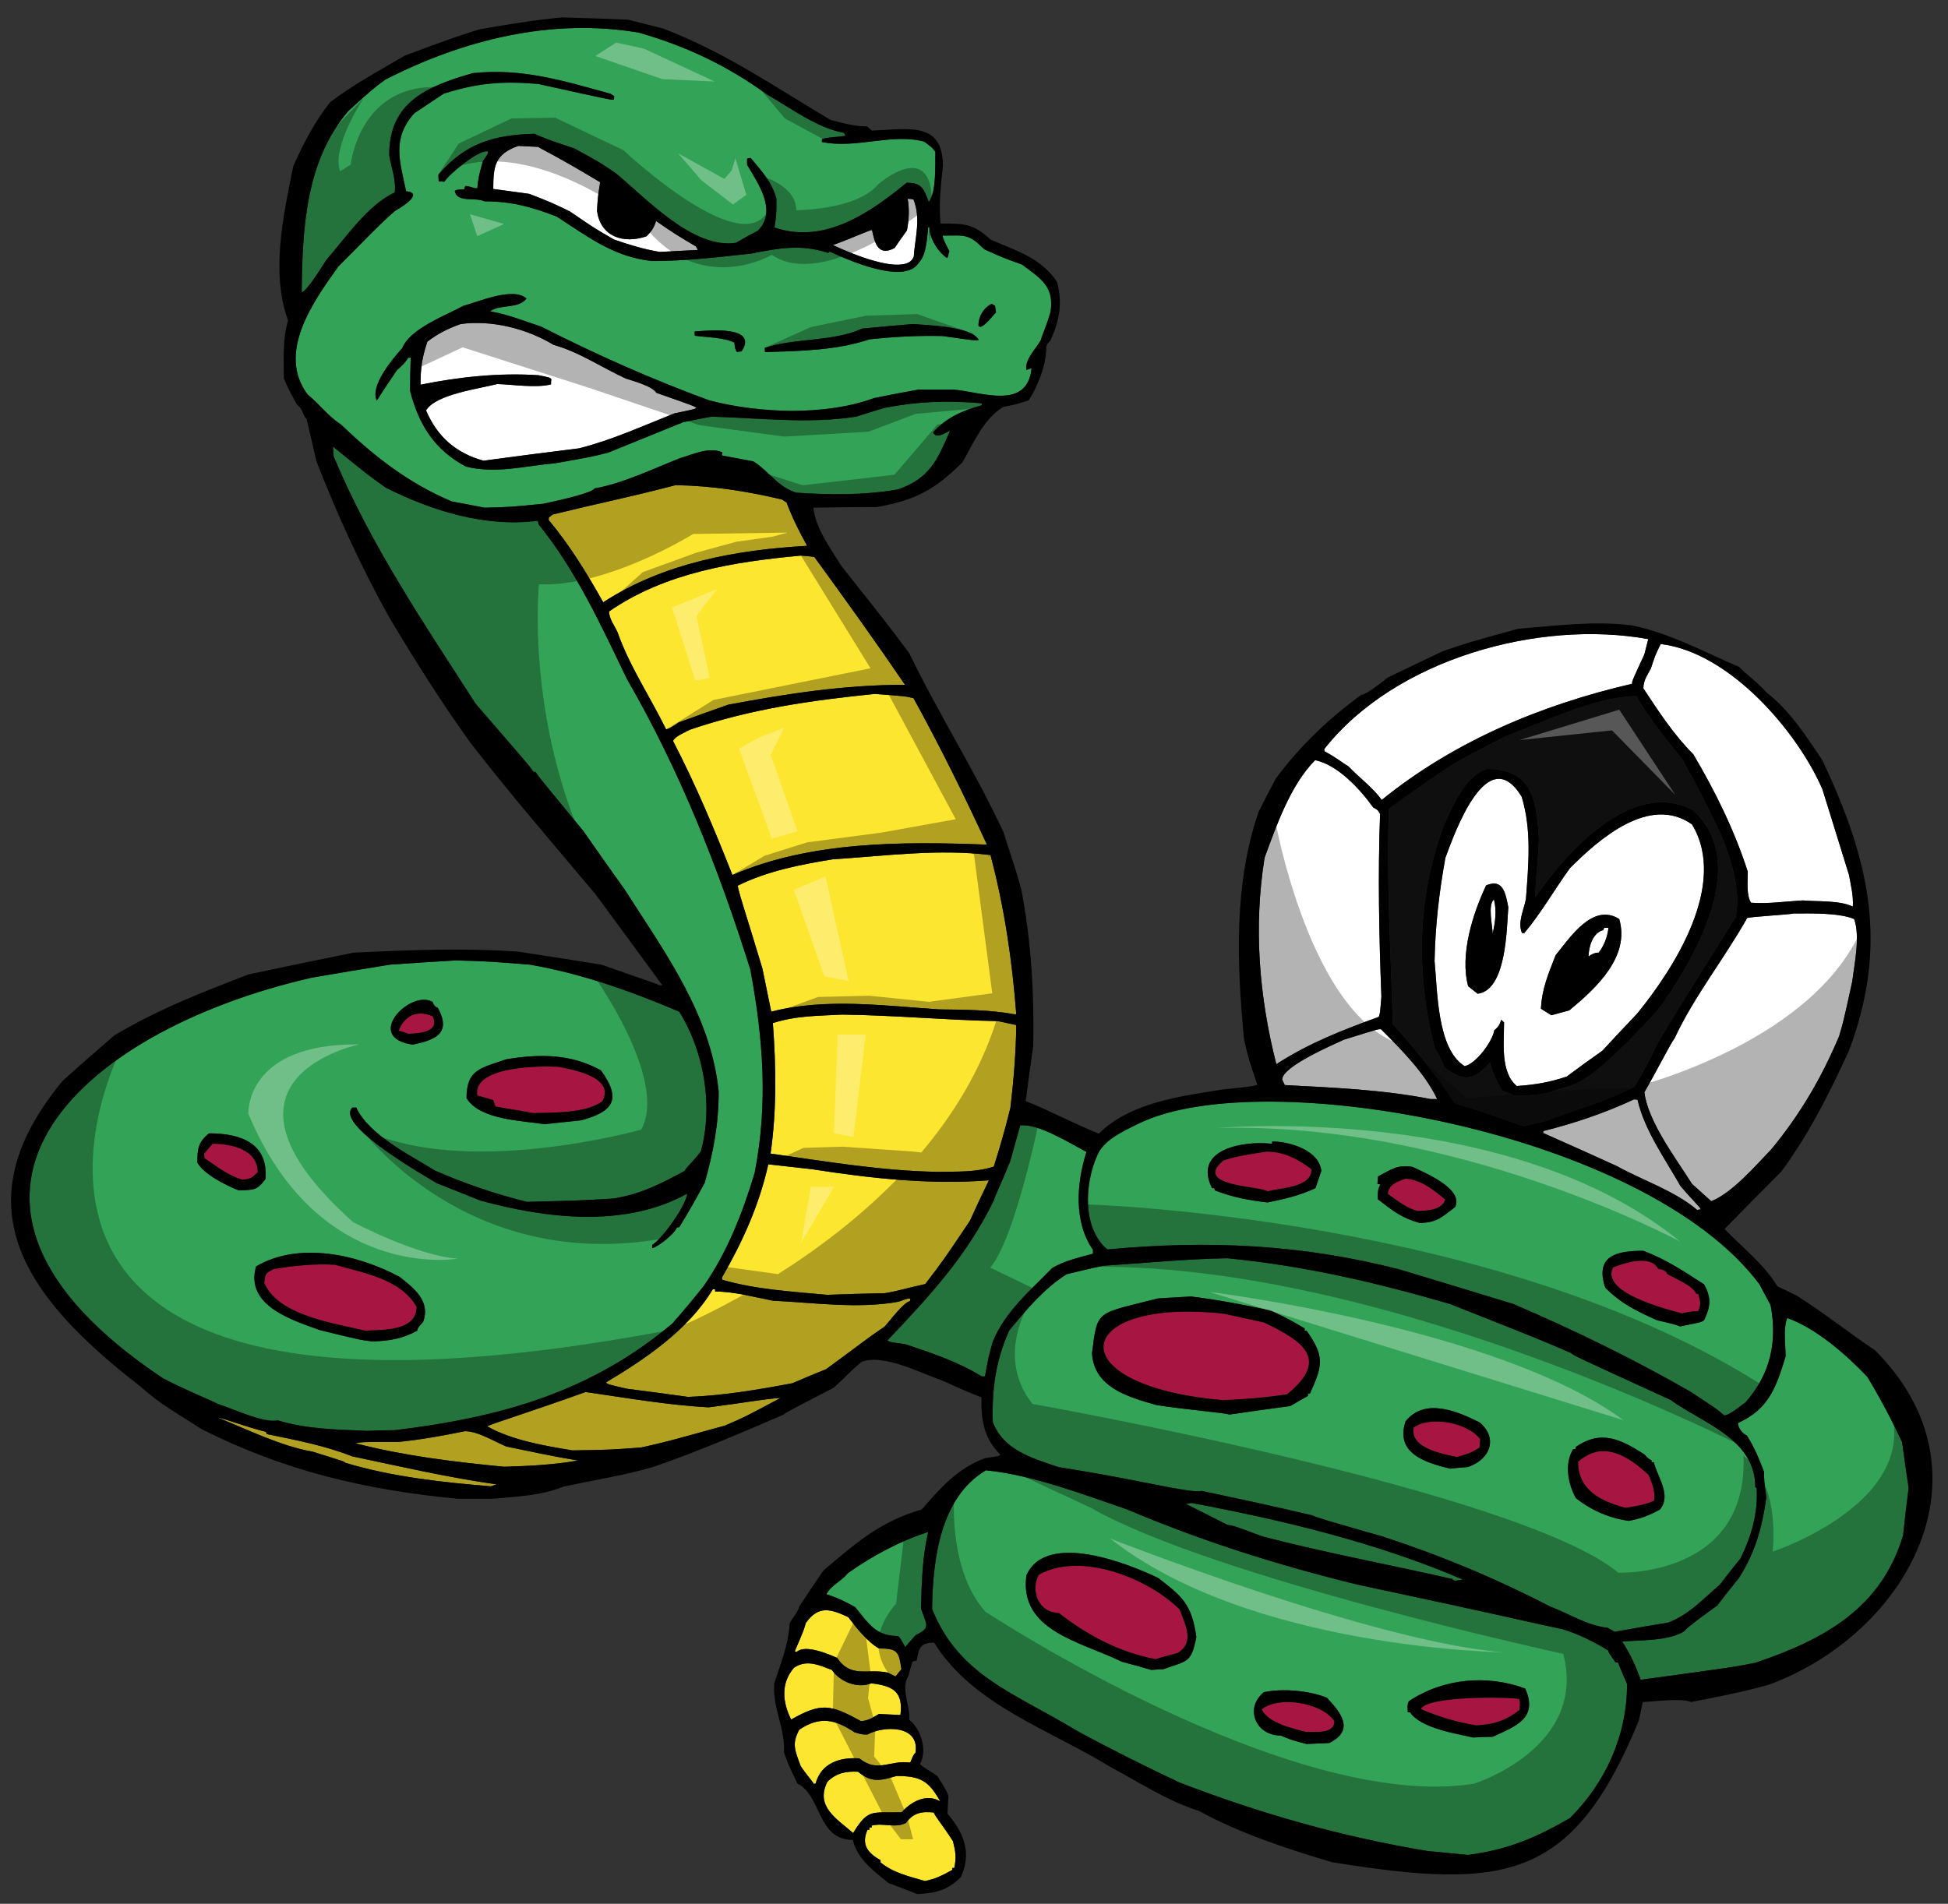 <?xml version="1.0" encoding="utf-8"?>
<!-- Generator: Adobe Illustrator 17.0.0, SVG Export Plug-In . SVG Version: 6.00 Build 0)  -->
<!DOCTYPE svg PUBLIC "-//W3C//DTD SVG 1.1//EN" "http://www.w3.org/Graphics/SVG/1.1/DTD/svg11.dtd">
<svg version="1.1" id="Layer_1" xmlns="http://www.w3.org/2000/svg" xmlns:xlink="http://www.w3.org/1999/xlink" x="0px" y="0px"
	 width="200px" height="195.5px" viewBox="0 0 200 195.5" style="enable-background:new 0 0 200 195.5;" xml:space="preserve">
<rect x="0" y="0" width="200" height="195.5" fill="#333333" stroke="none"/>
<path id="color4" style="fill:#0F0F0F;" d="M156.397,115.646c0.737-0.168,1.473-0.337,2.211-0.504
	c3.049-1.173,6.366-2.012,9.211-3.586c0.837-1.371,1.577-2.778,2.245-4.218c2.579-4.423,5.46-8.812,8.14-13.167
	c0.57-2.912-0.534-6.163-1.674-8.809c-1.776-3.65-1.776-3.65-3.819-7.406c-1.774-2.176-3.283-4.05-4.723-6.464
	c-4.086,0-9.748,2.748-13.433,4.122c-1.71,0.872-3.418,1.774-5.091,2.68c-2.348,1.507-4.625,3.149-6.869,4.755
	c-0.269,7.37,0.201,14.772,0.402,22.109c2.344,2.613,4.456,5.228,6.398,8.173C151.441,113.901,151.441,113.901,156.397,115.646z
	 M147.286,107.571c-1.91-7.604-1.809-15.175,0.87-22.609c0.907-1.978,2.21-5.327,4.521-5.999c4.791,0,5.093,3.418,5.328,7.335
	c-0.235,3.787-0.472,5.729-0.368,5.83c3.08-4.488,9.916-12.293,16.213-8.91c5.794,5.324,0.333,14.739-3.084,19.763
	c-1.171,1.441-1.171,1.441-3.517,3.886c-1.977,1.843-4.354,4.49-7.101,4.925c-1.475,0.638-2.915,0.703-4.557,0.737
	c-0.47-0.2-0.938-0.368-1.372-0.535c-0.537-0.938-1.006-1.844-1.24-2.882c-1.741,1.877-2.614,2.008-4.688,0.501
	C147.822,108.477,147.822,108.477,147.286,107.571z"/>
<path id="color3" style="fill:#A71543;" d="M137.001,176.744c0,1.374-2.043,1.074-2.947,1.107c-1.439-0.401-3.818-0.904-4.522-2.311
	C131.273,174.098,135.729,174.835,137.001,176.744z M145.879,175.507c1.842,0.803,3.717,1.339,5.694,1.674
	c1.81-0.099,3.049-0.501,4.422-1.572c0.032-0.403,0.134-0.773-0.033-1.143C154.993,174.26,146.538,174.105,145.879,175.507z
	 M106.652,161.705c-0.905,1.709,0.033,3.922,2.043,3.922c3.015,2.343,6.196,4.017,9.949,4.754c0.736-0.233,1.508-0.436,2.277-0.637
	c1.743-1.105,0.804-2.813,0.201-4.455C117.907,162.072,110.973,159.292,106.652,161.705z M166.883,154.839
	c1.037-0.168,2.043-0.305,2.947-0.738c0.101-1.14-0.168-1.607-0.568-2.646c-2.112-1.942-4.69-3.619-7.238-1.343
	C162.023,153.064,164.402,154.166,166.883,154.839z M149.563,149.612c0.94-0.234,1.575-0.435,2.348-0.972
	c0-0.302,0.031-0.571,0.064-0.838c-1.173-1.673-5.124-2.478-6.835-1.205C144.738,148.741,148.156,149.309,149.563,149.612z
	 M125.579,143.783c2.211-0.1,4.39-0.267,6.565-0.603c4.501-3.66,1.482-5.52-2.345-7.37c-1.375-0.301-2.748-0.603-4.121-0.903
	c-4.166-0.46-7.337-0.151-9.428,0.574C110.473,137.49,112.962,142.702,125.579,143.783z M37.478,136.648
	c1.709-0.1,5.292,0.101,5.292-2.448c-1.64-2.878-5.459-3.48-8.376-4.318c-2.108-0.135-4.219,0.1-6.298,0.435
	c-0.804,0.436-0.869,0.403-0.969,1.409C28.534,135.139,34.53,135.911,37.478,136.648z M172.678,134.873
	c0.938-0.203,0.938-0.203,1.674-0.235c0.336-0.669,0.201-1.105,0-1.774h-0.2c-0.268-0.804-2.344-1.676-2.948-2.011
	c-0.199-0.436-0.537-0.469-0.973-0.568c-0.737-1.475-3.448-0.604-4.621-0.134C164.302,132.763,171.102,134.438,172.678,134.873z
	 M148.391,123.182c-1.24-1.004-2.412-2.01-4.052-2.145c-0.737,0.233-1.843,0.603-1.843,1.576c0.971,0.668,1.875,1.438,3.047,1.741
	C146.516,124.318,148.022,124.286,148.391,123.182z M130.134,122.346c1.405-0.403,4.524-0.369,4.524-2.279
	c-1.407-1.04-2.815-1.81-4.625-1.81c-1.507,0.236-2.981,0.438-4.423,0.904C122.363,121.875,129.566,121.776,130.134,122.346z
	 M26.456,120.369c0-2.348-2.712-2.916-4.621-2.916c-0.302,0.336-0.603,0.671-0.872,1.006c0,0.134,0,0.3,0.033,0.47
	c1.275,0.869,2.379,1.741,3.852,2.21C25.72,121.071,25.822,121.005,26.456,120.369z M50.642,112.965
	c0.068,0.201,0.134,0.437,0.235,0.671c1.274,0.2,2.579,0.435,3.885,0.668c2.045-0.064,5.394,0.032,7.068-1.205
	c1.406-2.479-3.082-3.282-4.489-3.549c-1.775-0.103-8.842-0.103-8.341,2.945C49.539,112.631,50.074,112.798,50.642,112.965z
	 M44.411,104.354c-1.574-0.668-2.846-0.1-3.483,1.475c0.334,0.101,0.671,0.201,1.006,0.336
	C43.04,106.099,45.215,105.996,44.411,104.354z"/>
<path id="color2" style="fill:#FDE62F;" d="M95.865,186.124c0.168,0.438,0.973,1.373,1.976,2.949c0.27,1.105,0.367,1.64,0.134,2.747
	h-0.202v0.199c-0.97,0.537-1.74,0.938-2.811,1.14c-1.608-0.467-3.249-0.837-4.557-1.909v-0.232c-1.408-0.772-1.977-1.678-1.34-3.118
	h0.202v-0.234H89.5v-0.2c1.241-0.299,2.378,0.302,3.518-0.268C93.754,186.16,94.626,185.991,95.865,186.124z M88.096,181.939
	c-1.241-0.066-2.247,0.133-3.15,1.037c-1.272,2.547,0.971,3.788,2.646,5.26c1.608-2.646,2.011-2.009,4.994-2.144
	c0.902-1.039,2.543-1.976,3.95-1.105c-1.173-2.076-1.975-2.613-4.487-2.613C90.339,182.876,89.466,183.079,88.096,181.939z
	 M89.065,178.118c-0.569,0-0.569,0-1.338-0.233c-2.01-1.34-3.553-1.674-5.662-0.267c-0.805,1.473-0.436,2.143,0.132,3.717
	c0.604,0.939,1.206,1.541,1.373,1.876c0.035-0.034,0.103-0.066,0.169-0.066c0.568-2.076,2.444-2.715,4.487-2.58
	c1.912,1.541,3.116,0.135,5.227,0.434c0.335-0.804,0.335-0.804,0.538-1.005C94.459,177.082,90.672,177.217,89.065,178.118z
	 M88.395,176.744c0.771-0.066,1.172-0.332,1.841-0.735c0.739,0.033,1.476,0.067,2.212,0.1c0.301-2.446-0.804-2.979-2.982-3.249
	c-1.44,0.57-3.249-0.167-4.053-1.373c-1.339-0.502-2.578-1.105-3.885-0.236c-1.374,1.574-1.208,3.521-0.301,5.327
	C84.309,174.835,85.247,175.004,88.395,176.744z M85.95,170.246c1.408,2.113,3.08,1.073,5.192,1.509
	c0.268,0.134,0.536,0.267,0.804,0.401c0.201-0.268,0.402-0.503,0.604-0.737c-0.269-1.809-0.367-2.142-2.313-2.142
	c-1.172-0.671-2.344-2.145-3.147-3.217c-1.809-0.838-3.05-1.239-4.356,0.603c-0.233,0.805-0.233,0.805-1.139,2.913
	c0.068,0,0.134,0.033,0.201,0.067C82.635,168.806,85.113,169.879,85.95,170.246z M27.395,147.266
	c-0.034-0.099-0.067-0.166-0.102-0.233c-2.009-0.5-4.287-1.372-4.956-1.473c3.081,1.239,6.499,2.947,9.781,3.516
	c3.216,1.006,3.216,1.006,3.35,1.141c4.757,1.438,9.984,2.01,14.94,2.412c0.168-0.069,0.369-0.135,0.571-0.2
	c-4.994-0.706-9.916-1.844-14.84-2.884C33.356,148.44,30.342,147.869,27.395,147.266z M47.728,146.966
	c-2.244,0.469-4.52,0.869-6.8,1.104c-3.751,0-3.751,0-4.456,0.137c5.092,1.306,10.05,1.905,15.276,2.411
	c2.512-0.068,5.091-0.2,7.603-0.636c-2.479-0.401-4.924-0.939-7.37-1.439C50.775,148.037,49.067,146.966,47.728,146.966z
	 M60.123,142.945c-5.895,2.11-8.911,3.018-10.118,3.518c2.547,1.441,5.929,2.01,8.776,2.479c3.923-0.067,3.923-0.067,7.037-0.301
	c2.879-0.604,5.725-1.474,8.607-2.245c2.011-0.869,2.011-0.869,5.729-2.847c-2.144,0.168-3.719,0.503-7.403,0.972
	C68.497,144.287,64.344,143.549,60.123,142.945z M93.42,133.632c0-0.1,0.033-0.2,0.065-0.266c-0.299-0.033-0.299-0.033-1.205,0.3
	c-4.119,0.771-8.777,0.102-12.93-0.099c-1.942-0.37-3.953-0.94-5.929-0.94v-0.233h-0.236c-2.557,4.25-7.059,7.227-10.986,9.579
	c0.268,0.202,0.268,0.202,2.177,0.638c2.077,0.27,4.153,0.536,6.266,0.837c3.581-0.132,7.167-0.737,10.719-1.405
	c1.138-0.504,2.278-0.971,3.45-1.44c3.182-2.312,3.953-2.981,6.029-4.39C91.243,135.779,92.851,133.632,93.42,133.632z
	 M78.881,119.565c-0.938,4.186-2.612,7.904-4.756,11.623c0,0.067,0,0.135,0.034,0.233c3.45,1.006,7.168,1.206,10.753,1.544
	c1.977-0.067,3.953-0.137,5.928-0.169c1.44-0.233,2.011-0.469,4.154-0.938c1.844-2.409,1.844-2.409,4.59-6.497
	c0.636-1.408,1.274-2.779,1.944-4.154c-6.098,0.47-12.129-0.201-18.16-1.14C81.863,119.898,80.355,119.733,78.881,119.565z
	 M103.736,113.769c0.335-2.813,0.571-5.694,0.604-8.509c-0.636-0.134-1.272-0.269-1.875-0.401
	c-5.328-0.102-10.654-0.604-15.979-0.671c-2.48,0.135-4.758,0.103-7.136,0.873c0.334,4.453,0.402,8.943-0.235,13.398
	c5.661,0.804,11.357,1.773,17.085,1.876c1.911-0.032,4.02,0.066,5.829-0.537C102.665,117.823,103.235,115.813,103.736,113.769z
	 M85.481,88.244c-3.284,0.535-6.734,1.206-9.748,2.712c0.301,1.373,0.735,2.477,2.544,8.508c0.304,1.475,0.604,2.948,0.906,4.424
	c5.56-1.44,11.591-0.604,17.252-0.234c2.577,0.033,5.158,0.033,7.703,0.501h0.202c-0.436-5.627-1.207-10.886-2.646-16.346
	C96.367,87.137,90.808,87.908,85.481,88.244z M70.808,74.943c-0.469,0.269-1.473,0.638-1.709,1.141
	c2.313,4.455,4.255,9.08,6.097,13.768c8.041-3.484,17.521-3.449,26.131-3.117c-2.347-5.091-4.824-10.117-7.539-15.04
	c-0.837-0.201-0.837-0.201-3.986-0.435C83.238,71.93,77.073,72.799,70.808,74.943z M62.536,62.785c0,0.771,0.568,1.472,0.87,2.143
	c1.207,3.45,3.384,6.699,4.991,9.982c0.503-0.2,0.503-0.2,1.307-0.736c1.675-0.605,3.349-1.207,5.059-1.809
	c6.064-1.14,11.959-2.045,18.154-2.045c-3.014-4.422-6.162-8.811-9.311-13.129c-0.47-0.07-0.938-0.103-1.374-0.138
	C75.332,57.693,68.329,58.797,62.536,62.785z M80.757,51.597c-0.165-0.1-0.334-0.202-0.469-0.302
	c-3.684-0.872-7.168-1.408-10.919-1.474c-5.594,1.441-7.136,1.676-12.63,3.015c-0.133,0.101-0.267,0.201-0.402,0.336v0.234
	c2.179,2.612,3.921,5.461,5.596,8.441c6.164-4.02,13.667-5.395,20.937-5.795C82.065,54.611,81.327,53.137,80.757,51.597z"/>
<path id="color1" style="fill:#33A457;" d="M165.877,170.717c-0.704-0.973-0.704-0.973-0.77-1.239
	c-1.575-0.94-2.948-1.642-4.691-2.178c-3.817-0.805-5.359-1.239-21.103-4.591c-8.074-1.976-15.911-4.453-23.583-7.704
	c-4.521-1.541-9.715-3.551-14.506-4.019c-4.683,2.767-5.462,9.149-5.526,14.236c2.754,6.884,8.453,8.612,14.838,12.494
	c3.452,1.875,7.003,3.651,10.553,5.325c8.374,3.217,16.614,5.563,25.457,7.035c1.374,0.138,2.748,0.268,4.157,0.403
	c4.019-0.504,7.034-1.777,10.483-3.785c3.686-3.686,5.861-8.509,5.861-13.768c-0.334-0.738-0.635-1.475-0.938-2.211H165.877z
	 M119.415,171.419c-0.401,0-0.804,0.034-1.205,0.067c-1.004-0.301-2.01-0.568-3.015-0.837c-4.256-2.079-10.587-3.182-9.816-8.876
	c2.044-4.624,10.619-1.141,13.533,0.268c2.479,1.907,3.451,2.713,3.919,6.061C122.296,170.75,121.995,170.516,119.415,171.419z
	 M136.467,178.99c-0.771,0.035-1.542,0.068-2.314,0.101c-1.539-0.402-1.539-0.402-2.68-0.87c-2.578,0-3.717-2.848-1.708-4.455
	c1.909-0.403,4.622-0.168,6.466,0.569C137.602,175.809,139.179,177.65,136.467,178.99z M153.247,178.352
	c-0.669,0-1.337,0.037-2.008,0.07c-1.81-0.402-5.395-0.974-6.467-2.581h-0.233c0-0.468-0.102-0.702,0.102-1.14
	c3.482-2.342,8.003-2.777,11.958-1.305C157.936,176.444,155.66,177.247,153.247,178.352z M195.959,152.795
	c-0.202,1.607-0.402,3.214-0.569,4.856c-2.21,7.437-8.008,10.687-15.176,13.099c-2.178,0.436-2.178,0.436-11.758,1.741
	c-0.536-1.44-1.071-2.646-1.908-3.921c1.876-0.168,4.756-0.033,6.395-1.069c0-0.201,2.848-2.278,3.352-2.614
	c0.736-0.972,1.474-1.909,2.247-2.846c1.672-2.648,2.376-5.158,2.81-8.277c-0.234-1.705-0.234-1.705-0.234-2.61
	c-0.503-1.341-1.003-2.547-1.773-3.753c-0.438-0.167-0.907-0.771-0.907-1.271c3.183-1.44,3.92-3.686,4.89-6.834
	c0-1.141-0.267-2.882,0.169-3.952c2.983,1.07,5.997,3.717,8.207,6.026c1.34,2.212,2.512,4.423,3.584,6.735
	C195.49,149.648,195.722,151.222,195.959,152.795z M95.296,157.317c-0.604,2.579-0.67,5.191-0.737,7.872
	c0.569,1.707,1.039,1.942-0.535,2.713c-0.369,0.403-0.738,0.805-1.074,1.24c-0.268-0.403-0.366-0.771-0.737-1.14
	c-2.311,0-3.014-1.272-4.421-2.981c-1.038-0.568-1.842-0.971-2.946-1.308c0.469-0.936,1.607-1.373,2.174-2.142
	C89.568,159.762,92.313,158.288,95.296,157.317z M108.662,150.649c4.69,0.773,4.69,0.773,11.523,2.11
	c0.536,0.069,2.779,0.537,3.182,0.336c9.012,1.909,9.078,2.011,11.223,2.479c1.172,0.434,1.172,0.434,7.369,2.21
	c5.962,1.943,11.657,4.319,17.219,7.202c1.976,0.737,3.685,1.909,5.896,2.178l0.704,0.402c1.809-0.334,3.619-0.637,5.461-0.936
	c2.175-0.805,3.583-2.414,5.356-3.922c0.672-0.903,1.375-1.773,2.078-2.648c1.139-2.243,1.844-4.755,1.677-7.267
	c-0.069-0.035-0.103-0.067-0.136-0.067c0-4.989-5.393-6.566-8.71-8.977c-9.813-4.488-9.813-4.488-10.248-4.825
	c-3.417-1.473-3.417-1.473-12.395-5.023c-7.605-2.211-14.941-3.92-22.848-4.691c-4.287,0.069-8.542,0.505-12.761,0.771
	c-1.274,0.27-2.513,0.57-3.752,0.871c-2.345,1.508-4.087,3.585-5.896,5.797c-1.375,3.079-1.777,5.995-1.674,9.377
	C103.001,148.874,105.881,149.711,108.662,150.649z M161.521,148.81h0.235v-0.203c2.646-1.842,4.622-0.804,7.068,0.736
	c0.436,0.47,0.436,0.47,0.736,0.604v0.2h0.236c0.368,1.542,1.842,3.35,0.636,4.857c-1.072,0.603-2.043,0.971-3.217,1.172
	c-1.976-0.265-3.885-1.105-5.428-2.343C160.985,152.393,160.586,150.281,161.521,148.81z M144.303,145.961
	c1.979-2.479,5.328-1.036,7.607,0.102c1.94,1.642,1.07,3.817-1.206,4.587c-0.604,0.034-1.206,0.103-1.81,0.169
	C146.248,150.182,143.232,149.212,144.303,145.961z M118.879,133.333c1.107-0.068,2.244-0.136,3.384-0.201
	c2.78,0.333,5.494,0.87,8.206,1.439c1.944,0.938,1.944,0.938,3.483,1.843v0.234h0.201c1.809,2.613,1.71,3.45,0.336,6.465h-0.2v0.233
	c-0.604,0.337-1.207,0.671-1.81,1.04c-2.074,0.268-4.151,0.568-6.231,0.871c-0.734-0.202-4.822-0.536-7.503-0.973
	c-3.015-0.838-6.398-1.842-6.633-5.293C112.676,134.38,112.538,134.977,118.879,133.333z M122.329,154.335
	c9.413,1.775,19.062,4.085,27.871,7.873c-0.3,0.032-0.569,0.065-0.837,0.133c-0.101-0.067-0.203-0.133-0.268-0.201
	c-6.466-1.474-12.998-2.68-19.432-4.354c-2.979-1.105-2.979-1.105-3.651-1.205c-1.439-0.737-2.846-1.44-4.254-2.143
	C121.928,154.402,122.128,154.369,122.329,154.335z M28.534,145.858c2.948,0.906,6.096,0.94,9.144,1.075
	c0.938-0.034,1.877-0.069,2.847-0.069c11.06-1.331,20.24-3.98,28.542-10.988c0.234-0.333,0.636-0.635,3.181-3.816
	c2.446-3.518,3.985-7.504,5.225-11.592c1.408-7.168,0.873-13.834-0.435-20.901c-3.282-10.42-7.2-20.368-12.695-29.882
	c-2.68-5.561-5.16-11.02-9.045-15.843c-0.034-0.136-0.067-0.27-0.067-0.369c-5.394,0.704-10.854-1.006-15.61-3.385
	c-1.875-1.337-1.875-1.337-5.427-4.22c0,0.334,0.034,0.67,0.068,1.006c3.783,9.077,9.245,17.117,14.57,25.391
	c5.595,6.465,5.595,6.465,5.93,7.001h0.236c0.201,0.369,0.201,0.369,4.891,6.063c1.406,2.008,2.813,4.019,4.254,6.028
	c4.186,6.531,8.843,12.865,9.646,20.736c0,3.351-0.536,6.163-1.441,9.377c-2.108,3.89-2.412,4.157-2.612,4.56h-0.235
	c-0.2,0.636-1.875,1.975-2.545,2.142v-0.332c1.072-0.638,3.584-4.223,3.584-5.259c-6.397,3.548-14.504,2.542-21.237,0.7
	c-1.509-0.604-2.982-1.205-4.456-1.775c-1.072-0.67-10.485-5.963-8.677-7.771h0.403c1.34,2.848,5.561,4.89,8.074,6.465
	c3.147,1.375,6.129,2.381,9.445,3.217c5.362-0.136,5.362-0.136,8.845-0.336c2.813-0.437,4.891-1.506,7.368-2.849
	c0.066-0.268,0.87-0.97,1.642-1.976c1.307-4.69,0.337-10.283-2.211-14.369c-4.991-2.112-9.949-3.886-15.309-4.824
	c-4.188-0.336-4.188-0.336-7.64-0.437c-2.275,0.137-4.519,0.268-6.765,0.437c-2.679,0.433-5.359,0.87-8.038,1.339
	c-24.11,5.527-42.836,22.741-15.242,41.138c2.514,1.306,4.756,2.177,5.661,2.644C23.945,144.654,26.993,146.161,28.534,145.858z
	 M51.982,108.777c3.384-0.568,6.668-0.568,9.716,1.138c2.141,2.949,1.307,4.222-2.01,5.128c-1.274,0.131-2.548,0.267-3.787,0.401
	c-2.277-0.368-6.667-0.435-8.004-2.682C47.897,109.783,49.403,109.682,51.982,108.777z M44.411,102.881
	c0.101,0.301,0.236,0.503,0.536,0.605c1.439,2.612-0.233,3.314-2.578,3.784C37.276,106.566,42.1,101.575,44.411,102.881z
	 M41.029,131.121c1.439,1.138,3.216,2.477,2.412,4.623c-0.538,0.604-0.538,0.604-0.604,0.904c-1.542,0.836-2.814,1.038-4.59,1.106
	c-1.339-0.169-1.339-0.169-5.425-1.172c-2.748-1.006-7.706-2.48-6.532-6.532C30.678,127.438,36.807,128.842,41.029,131.121z
	 M20.26,119.396c0-1.375,0.067-2.11,1.207-3.016c3.18,0,6.097,0.972,5.793,4.69c-0.902,1.204-1.206,1.106-2.744,1.172
	C23.174,121.708,20.996,120.634,20.26,119.396z M113.685,128.307c10.321-0.971,19.936-0.537,29.981,2.044
	c3.887,1.172,7.775,2.345,11.694,3.551c6.196,2.646,12.292,5.627,18.153,8.979c2.849,1.876,2.849,1.876,3.518,2.478
	c0.77-0.168,1.511-0.904,2.179-1.34c2.545-2.946,3.282-6.132,2.579-9.981c-0.401-0.737-0.771-1.442-1.141-2.145
	c-11.705-15.7-50.933-22.694-63.663-16.549c-1.933,0.935-3.715,1.8-4.337,3.317C111.375,121.506,111.075,126.097,113.685,128.307z
	 M168.725,128.442c2.311,0.87,4.219,2.141,6.23,3.449c0.771,1.373,0.671,2.311,0,3.686c-0.302,0.202-0.302,0.202-2.479,0.635
	c-0.469-0.2-0.469-0.2-2.346-0.635c-2.11-0.939-3.685-1.709-5.326-3.352C163.7,128.878,166.079,128.442,168.725,128.442z
	 M141.491,120.803c1.339-0.703,1.976-1.238,3.55-0.973c1.006,0.505,5.293,2.213,4.355,4.122c-1.408,1.073-1.844,1.573-3.618,1.642
	c-1.843-0.503-2.813-1.275-4.321-2.445c0-0.601-0.033-1.004,0.268-1.509c-0.102-0.032-0.201-0.064-0.301-0.064
	C141.424,121.307,141.457,121.037,141.491,120.803z M130.604,117.453v-0.235c1.841,0,4.822,0.906,5.057,3.015
	c-0.199,0.569-0.401,1.175-0.601,1.777c-1.641,0.771-3.15,1.104-4.926,1.472c-1.942-0.232-3.583-0.533-5.394-1.238
	c-0.031-0.099-0.066-0.167-0.066-0.233h-0.234C122.43,117.988,127.687,117.118,130.604,117.453z M101.931,137.755
	c-0.438,1.572-0.438,1.572-0.805,3.582h-0.335c-2.448-1.506-5.161-2.412-7.875-3.314c-1.538-0.201-1.538-0.201-1.807-0.368
	c4.388-4.625,8.175-8.711,10.952-14.439c0.103-0.469,0.571-1.272,1.676-4.02c0.335-1.207,0.672-2.411,1.006-3.618
	c1.774-0.266,5.094,1.81,6.801,2.715c-1.006,3.179-1.34,7.167,0.669,10.048v0.401c-1.44,0.403-2.914,0.707-4.185,1.474
	C105.712,132.594,103.235,134.638,101.931,137.755z M46.387,51.494c1.108,0.202,2.212,0.403,3.352,0.638
	c2.646-0.066,2.646-0.066,6.029-0.403c0.602-0.132,4.991-1.038,5.259-1.574c2.915-0.502,6.062-2.043,8.811-3.116
	c1.372-0.4,2.913-1.171,4.321-0.602c-0.034,0.1-0.034,0.202-0.034,0.334c1.071,0.202,2.144,0.404,3.217,0.603
	c1.574,0.972,2.51,2.646,4.421,3.216c3.518,0.235,6.968,0.268,10.419-0.334c3.212-1.106,4.018-2.916,5.357-6.03
	c-0.536,0.235-1.439,0.904-1.742,0.167c1.34-1.507,3.049-2.245,4.993-2.781v-0.202c-3.552-0.301-6.501-0.2-9.983,0.47
	c-0.973,0.301-1.942,0.604-2.915,0.905c-4.923,0.769-9.881,0.134-14.841,0c-0.97,0.168-1.942,0.368-2.914,0.568
	c-2.579,1.04-5.124,2.08-7.671,3.117c-1.708,0.436-1.708,0.436-5.493,1.105c-3.149,0.269-6.064,1.107-9.145,0.336
	c-3.25-1.742-4.823-4.289-5.73-7.773c0-1.137,0.035-2.275,0.067-3.415c-0.1,0-0.201,0-0.268,0.031
	c-0.3,0.503-0.702,0.873-1.138,1.241c-0.705,1.039-1.406,2.077-2.077,3.148c-0.737-1.507,1.641-4.32,2.611-5.393
	c0.804-2.012,4.455-3.351,6.297-4.355c1.542-0.402,5.091-1.977,6.466-0.738c-0.872,1.105-2.612,0.536-3.751,1.307
	c1.809,0.302,3.518,1.006,5.258,1.574c5.595,2.847,11.39,5.427,17.251,7.57c5.093,1.343,11.959,1.609,16.918-0.232
	c1.507-0.302,3.015-0.603,4.555-0.872h3.586c2.915,0.234,7.57,2.176,8.039-2.177c-0.203,0.035-0.368,0.1-0.536,0.167
	c-0.199-1.04,0.972-2.178,1.475-3.048c0.1-0.47,0.535-1.307,1.005-2.915c0.401-2.647-1.005-3.418-2.915-4.857
	c-1.944-0.704-1.944-0.704-3.886-1.573c-1.643-1.641-1.942-1.409-4.288-1.409c0.135,0.604,0.437,1.039,0.705,1.609
	c-0.136,0.301-0.068,0.501-0.235,0.703c-0.938-0.636-1.809-2.012-1.809-3.182h-0.134c-0.089,0.86-0.154,2.846-0.934,3.616
	c-0.176,0.286-0.419,0.516-0.738,0.681c-1.876,0.968-5.962-0.63-8.437-1.781c-0.049,0.048-0.103,0.094-0.176,0.13
	c-2.714-0.903-5.023-0.503-7.838,0.066c-3.417,0.369-6.802,0.771-10.217,0.771c-3.885-0.402-6.532-2.446-9.782-4.557
	c-2.578-1.006-4.657-1.574-7.436-1.574c-0.974-0.468-2.814,0.2-3.048-1.074c0.234-0.132,0.234-0.132,0.97-0.165
	c0.034-0.135,0.067-0.234,0.101-0.336c0.503,0,0.77,0.235,1.239,0.235c0.135-1.173,0.135-1.173,0.57-2.78
	c0.536-0.77,0.536-0.77,0.536-1.004c-0.872-0.268-4.02,2.345-4.489,3.114c-0.2-0.034-0.402-0.034-0.568-0.034
	c-0.034-0.235-0.034-0.469-0.034-0.702c2.78-3.251,5.761-4.088,9.848-4.189c1.34,0.571,1.34,0.571,4.12,1.507
	c2.579,1.408,2.579,1.408,4.253,2.546c3.048,2.512,7.939,7.838,12.329,7.135c0.736-0.437,1.473-0.837,2.245-1.24
	c2.042-2.044,0-4.891-1.106-6.767V16.29c0.101-0.034,0.236-0.069,0.369-0.069c1.172,1.407,2.145,2.412,2.647,4.189
	c0,1.64,0,1.64-0.202,2.948c5.126,1.774,9.85-1.543,13.566-4.592c1.542,0,1.744,0.571,2.277,1.978
	c0.804-1.071,0.639-3.886,0.672-5.158c-0.335-0.437-0.335-0.437-1.139-1.039c-3.316-0.904-7.035,0.771-10.521,0.033
	c0-0.1,0-0.201,0.036-0.301c0.636-0.201,1.273-0.168,2.411-0.335c-0.066-0.101-0.133-0.202-0.168-0.301
	c-2.779-0.503-5.458-2.547-7.871-3.921c-4.121-2.982-8.274-4.956-13.165-6.364c-9.011-1.541-18.089,0.738-26.06,4.824
	c-1.274,0.938-1.274,0.938-3.787,3.214c-4.422,5.161-4.722,12.194-4.79,18.627c0.604-0.202,2.209-2.848,2.513-3.317
	c1.908-2.178,4.32-5.728,7.034-6.935c0.167-1.238-0.368-2.613-0.567-3.852c0-5.427,3.817-7.034,8.573-8.409
	c5.093-0.536,9.247,0.771,14.138,2.112c0.133,0.066,0.268,0.167,0.402,0.268c-0.034,0.1-0.034,0.202-0.034,0.335
	c-0.202,0.067-0.202,0.067-7.805-1.608c-3.718-0.302-6.198-0.1-9.683,1.006c-1.004,0.67-2.01,1.34-3.015,2.011
	c-2.31,2.611-1.505,4.822-0.837,8.005c2.01,0.199-0.804,1.84-1.172,2.043c-2.01,1.774-3.887,3.819-5.794,5.694
	c-2.513,3.517-6.365,8.842-3.148,13.134c1.206,0.97,2.109,2.244,3.382,3.044C38.516,46.94,41.899,49.587,46.387,51.494z
	 M101.827,31.195c0.104,0.066,0.202,0.135,0.336,0.202c0.033,0.2,0.066,0.436,0.1,0.67c-0.401,0.435-1.07,1.339-1.606,1.508
	l-0.2-0.101C100.456,32.469,100.99,31.597,101.827,31.195z M88.531,33.74c1.739-0.165,3.482-0.333,5.223-0.467
	c1.509,0.134,6.029,0.234,6.736,1.641c-0.402,0.066-0.402,0.066-3.687-0.403c-2.546-0.066-4.992,0.068-7.537,0.337
	c-3.383,1.139-7.202,1.205-10.719,1.305c-0.035-0.166-0.035-0.302-0.035-0.435C81.696,34.68,85.481,35.115,88.531,33.74z
	 M76.136,36.086c-0.169,0-0.335,0.035-0.47,0.067c-0.202-0.334-0.202-0.334-0.268-0.971c-1.105-0.535-2.78-0.535-4.054-0.704
	c-0.034-0.166-0.034-0.301-0.034-0.436C72.551,33.942,77.943,33.373,76.136,36.086z"/>
<path id="fill" style="fill:#FFFFFF;" d="M165.979,119.733c-2.515-1.141-5.026-2.28-7.538-3.386v-0.199
	c3.115-0.773,6.398-1.876,9.313-3.251c0.1,0,0.235,0,0.368,0.033c0.735,3.184,2.849,6.096,4.422,8.878
	c1.072,1.272,1.977,2.108,2.077,2.379c-0.133,0-0.268,0.036-0.367,0.065C171.939,122.276,168.621,121.206,165.979,119.733z
	 M184.166,93.804c-0.702,0.134-4.487,0.336-4.789,0.47c-2.313,4.121-5.461,8.071-7.438,12.327c-0.533,0.738-1.773,3.249-3.112,5.561
	c0.366,3.048,3.345,6.936,4.89,9.414c0.635,0.569,1.305,1.171,1.977,1.774c2.142-0.838,4.587-3.684,6.195-5.361
	c2.95-3.582,5.125-7.303,6.934-11.589c0.438-1.472,0.438-1.472,1.342-5.594c0.233-1.842,0.836-4.657,0.201-6.432
	C188.757,93.704,185.843,93.804,184.166,93.804z M137.973,106.767c-1.139,0.537-6.331,2.747-6.331,4.089
	c0.066,0.166,0.169,0.368,0.268,0.569c4.993,0.267,10.05,0.468,14.975,1.439h0.669c-1.24-2.646-3.717-5.124-5.761-7.167
	C141.523,105.661,141.523,105.661,137.973,106.767z M141.56,104.423c0.132-0.368,0.132-0.368,0.266-2.078
	c-0.235-6.263-0.368-12.491-0.134-18.758c-0.2-0.4-0.268-0.434-0.702-0.667c-1.341-1.878-3.652-4.39-5.964-4.859
	c-2.513,2.512-3.986,6.734-5.191,10.017c-1.14,7.101-0.571,14.237,1.205,21.202C134.421,107.104,137.772,105.796,141.56,104.423z
	 M173.851,77.458c2.244,3.784,4.253,7.872,5.592,12.057c0,0.939-0.165,2.413,0.338,3.186c1.74,0.132,3.548-0.136,5.291-0.237
	c1.439,0.134,3.821-0.031,5.158,0.639c0.067-1.14-0.2-2.179-0.401-3.284c-0.904-2.915-1.808-5.828-2.713-8.743
	c-2.527-5.897-9.523-14.106-16.615-14.941c-0.569,1.175-0.569,1.175-1.007,2.512c-0.366,0.705-0.769,1.208-0.769,2.045
	C170.298,73.068,171.84,75.446,173.851,77.458z M138.441,78.697c1.074,1.139,2.514,2.178,3.417,3.45
	c7.436-6.029,16.414-9.782,25.695-11.926c0.032-0.334,0.032-0.334,1.271-3.015c0.136-0.535,0.267-1.071,0.402-1.576
	c-11.222-2.042-25.995,2.043-33.266,11.291c0,0.066,0,0.133,0.032,0.234C137.201,77.792,137.908,78.395,138.441,78.697z
	 M56.572,39.47c0-0.201,0-0.368,0.033-0.536c-0.167-0.169-0.167-0.169-1.306-0.402c-4.054-0.268-8.141,0.169-12.125,0.973
	c0-1.711,0.166-2.815,0.703-4.424c1.105-0.837,2.108-1.338,3.417-1.807c3.183-0.437,6.799,0.468,9.547,2.143
	c2.58,0.704,4.99,2.345,7.402,3.451c0.67,0.235,2.679,0.737,3.151,1.473c3.817,1.338,3.817,1.338,4.118,1.542
	c-0.201,0.133-0.201,0.133-2.275,0.568c-3.218,1.274-6.434,2.749-9.782,3.587c-3.285,0.401-6.569,0.837-9.818,1.271
	c-2.779-0.77-4.722-2.411-5.895-5.159c0.974-1.675,5.528-2.244,7.303-2.714C52.484,39.47,55.065,39.872,56.572,39.47z
	 M150.366,109.479c-2.847-1.774-2.779-7.804-3.08-10.786c0.066-3.617,0.468-7.033,1.105-10.585
	c0.973-2.646,4.324-12.059,7.838-6.296c1.039,3.416,0.704,6.966,0.436,10.517c-0.233,1.174-0.869,2.38-0.402,3.485h0.236
	c1.677-1.978,3.149-4.556,4.689-6.669c2.981-2.98,8.174-7.569,12.529-4.488c3.716,6.129-1.81,14.742-5.63,19.43
	c-1.204,1.273-2.41,2.546-3.582,3.818c-1.24,0.871-2.445,1.741-3.651,2.647c-1.809,0.602-3.216,0.837-5.126,0.97
	c-1.709-1.405-1.308-4.521-1.308-6.532c-0.101-0.101-0.199-0.201-0.301-0.267c-0.1,0.435-0.334,0.805-0.702,1.071
	C153.247,106.936,151.509,109.278,150.366,109.479z M158.208,103.584c0.332,0.202,0.701,0.438,1.07,0.671
	c0.602-0.167,1.207-0.333,1.842-0.502c2.713-2.245,6.265-5.495,5.124-9.379c-2.712-1.708-5.057,1.909-6.53,3.717
	C158.977,100.002,158.305,101.508,158.208,103.584z M151.709,102.045c2.98-0.369,2.98-6.768,3.147-8.879
	c-0.268-1.34-0.502-3.014-2.278-2.243c-1.373,2.913-2.711,7.103-1.843,10.352C151.036,101.508,151.372,101.775,151.709,102.045z
	 M165.14,95.277h-0.434c-0.034,0.068-0.068,0.136-0.102,0.234c-1.105,0.269-1.506,1.775-1.506,2.715
	c0.299-0.235,0.636-0.402,1.039-0.402C164.705,97.085,165.038,96.184,165.14,95.277z M153.383,92.363
	c-0.668,0.538-0.136,2.749-0.136,3.517C153.516,94.674,153.684,93.57,153.383,92.363z M93.282,26.958
	c0.255-0.132,0.428-0.331,0.534-0.593c0.131-1.979,0.759-3.893-0.028-5.888c-0.201-0.034-0.399-0.066-0.601-0.066
	c0.202,1.069,0.131,2.178-0.069,3.25c-0.435,0.599-0.871,1.204-1.272,1.807c-1.673,0.904-2.044-0.503-2.31-1.841
	c-0.136-0.067-1.475,0.602-4.021,1.54c0,0.001,0,0.002-0.001,0.003C88.088,26.361,91.776,27.734,93.282,26.958z M61.596,18.7
	c-4.656-2.78-5.358-3.048-6.364-3.617c-0.67-0.033-1.34-0.067-2.01-0.1c-2.413,0.834-2.58,2.075-2.58,4.421
	c1.206,0.167,2.446,0.334,3.686,0.503c2.244,0.87,2.244,0.87,4.186,1.808c2.445,1.677,2.445,1.677,4.522,2.882
	c1.542,0.536,3.082,1.006,4.689,1.273c1.309-0.067,2.613-0.135,3.92-0.201c-0.068-0.132-0.134-0.27-0.199-0.367
	c-1.408-0.807-2.783-1.676-4.088-2.614c-0.202,0.671-0.47,1.072-0.972,1.572c-2.311,0.807-4.724,0.102-5.091-2.611
	C61.395,19.504,61.629,18.969,61.596,18.7z"/>
<path id="outline" d="M192.508,138.658c-2.714-1.809-5.192-3.819-8.072-5.629c-0.671-0.334-1.307-0.636-1.943-0.936
	c-1.475-2.379-3.549-3.922-5.428-5.895c1.943-1.979,3.887-3.956,5.83-5.896c2.879-3.922,4.89-7.974,6.934-12.396
	c4.105-10.943,2.131-19.524-2.713-29.813c-1.675-2.512-3.351-5.125-5.763-7.002c-0.805-0.937-1.91-1.708-2.81-2.612
	c-3.619-1.541-7.136-3.483-10.988-4.254c-3.921-0.503-7.739,0.033-11.661,0.335c-5.223,1.44-5.223,1.44-7.77,2.313
	c-1.909,0.904-3.784,1.807-5.662,2.713c-0.602,0.468-2.01,1.642-2.712,1.775c-3.318,2.411-6.364,5.326-8.778,8.609
	c-0.601,1.138-1.203,2.276-1.774,3.448c-2.547,7.505-2.21,15.546-1.474,23.317c0.469,2.012,0.469,2.012,1.373,4.656
	c-0.535,0.166-0.535,0.166-3.685,0.502c-4.189,0.671-9.413,1.34-12.596,4.522c-2.512-1.004-4.99-2.345-7.505-3.349
	c0.236-1.911,0.505-3.788,0.772-5.664c0.101-5.426-0.201-10.785-1.238-16.11c-0.87-3.116-1.34-4.221-1.81-5.829
	c-2.913-6.265-6.7-12.194-9.68-18.389c-2.313-3.083-2.313-3.083-6.936-8.912c-1.137-1.842-2.648-3.818-2.914-6.029
	c2.179-0.033,4.355-0.067,6.566-0.067c3.852-0.704,5.896-1.742,8.743-4.589c1.173-2.043,2.144-4.422,4.189-5.695
	c1.238-0.235,1.238-0.235,2.613-0.67c0.971-1.541,1.809-3.619,1.809-5.528c0.099-0.268,0.099-0.268,0.435-0.635
	c0.938-2.111,1.239-3.819,0.669-5.997c-1.674-2.513-4.255-3.216-6.832-4.354c-1.809-1.675-2.715-1.641-5.128-1.641
	c-0.2-1.91,0.035-3.987,0.236-5.93c0-4.622-3.585-3.753-7.303-3.617c-0.166-0.168-0.334-0.301-0.503-0.437
	c-1.271,0-2.345-0.301-3.751-0.67c-5.796-3.45-10.854-6.968-17.185-9.38c-1.206-0.3-2.413-0.601-3.585-0.903
	c-2.277-0.101-4.522-0.168-6.766-0.234c-2.881,0.267-5.696,0.737-8.542,1.24c-2.814,0.903-2.814,0.903-7.604,2.68
	c-2.612,1.542-5.258,2.948-7.67,4.789c-1.575,1.976-2.749,4.255-3.787,6.567c-1.005,5.023-2.343,10.886-0.535,15.843
	c-0.569,1.942-0.435,3.885-0.435,5.93c0.335,0.837,0.335,0.837,1.339,2.713c0.669,0.47,0.571,1.072,1.006,1.507
	c0.334,1.441,0.669,2.88,1.004,4.321c2.144,5.495,4.625,10.922,7.504,16.08c2.614,4.355,5.359,8.741,8.342,12.863
	c4.085,5.293,8.541,10.419,12.829,15.543c2.278,3.083,4.556,6.196,6.835,9.313c-0.402,0-0.402,0-0.47-0.099
	c-1.943-0.672-3.852-1.342-5.761-2.012c-2.848-0.468-5.695-0.902-8.542-1.34c-5.662-0.4-11.256-0.166-16.916,0.102
	c-3.618,0.736-7.237,1.473-10.821,2.244c-4.858,1.874-9.279,3.585-13.767,6.266c-1.776,1.542-3.554,3.08-5.293,4.655
	c-10.377,12.569-4.33,21.901,8.037,31.419c1.843,1.711,4.087,2.949,6.199,4.323c8.508,4.321,16.884,6.264,26.263,7.169h3.717
	c2.446-0.234,4.89-0.302,7.204-1.24c3.082-0.668,6.162-1.14,9.178-2.011c4.488-1.539,9.01-3.482,13.366-5.359
	c0.468-0.335,0.468-0.335,5.191-2.779c1.239-1.106,1.507-1.507,2.847-2.646c2.178-0.939,6.433,1.272,8.174,1.843
	c1.206,0.501,1.942,0.938,4.155,1.775c-0.033,2.343,0.233,4.186,1.942,5.895c-0.134,0.134-0.134,0.134-1.608,0.368
	c-2.847,1.072-4.523,3.049-6.464,5.259c-4.221,1.206-6.767,3.449-10.083,6.263c-0.837,1.206-1.674,2.446-2.478,3.686
	c-0.202,0.771-0.738,1.107-1.006,1.81c-0.101,2.145-0.938,4.086-1.576,6.13c-0.166,2.579,1.142,4.523,1.005,7.067
	c0.437,1.206,0.437,1.206,1.374,3.184c2.512,1.238,2.011,5.794,5.695,5.794c0.468,1.976,2.11,3.148,3.652,4.423
	c0.973,0.368,1.977,0.737,2.983,1.139c1.841-0.102,3.081-0.368,4.453-1.744c1.138-2.476,0.335-4.521-1.372-6.529
	c0.033-0.604,0.065-1.207,0.098-1.811c-0.233-0.604-0.233-0.604-1.136-2.043c-0.305-0.268-1.643-0.973-1.777-1.238
	c0.773-1.374,0.102-3.619-1.104-4.522c0.099-1.474-0.905-3.318-0.101-4.488c0.135-0.505,0.267-1.005,0.436-1.509
	c0.134-0.033,0.268-0.066,0.434-0.1c0.202-1.238,0.335-1.842,1.777-1.842c3.953,6.396,11.891,8.944,18.024,12.727
	c2.88,1.542,6.029,3.586,9.177,4.559c4.119,2.276,9.112,3.918,13.634,5.259c17.862,2.881,24.729,1.914,31.522-14.54
	c0.135-0.636,0.269-1.271,0.4-1.906c1.174-0.035,3.887-0.436,4.959,0c2.68-0.505,5.36-1.041,8.006-1.778
	C196.019,167.644,204.925,151.075,192.508,138.658z M190.164,100.806c-0.904,4.122-0.904,4.122-1.342,5.594
	c-1.809,4.286-3.983,8.007-6.934,11.589c-1.608,1.678-4.054,4.523-6.195,5.361c-0.672-0.604-1.342-1.205-1.977-1.774
	c-1.545-2.479-4.523-6.366-4.89-9.414c1.339-2.312,2.579-4.822,3.112-5.561c1.977-4.256,5.125-8.206,7.438-12.327
	c0.302-0.134,4.087-0.336,4.789-0.47c1.677,0,4.591-0.1,6.199,0.57C191,96.148,190.397,98.964,190.164,100.806z M142.998,105.159
	c-0.201-7.337-0.671-14.74-0.402-22.109c2.244-1.606,4.521-3.248,6.869-4.755c1.673-0.906,3.381-1.809,5.091-2.68
	c3.684-1.374,9.347-4.122,13.433-4.122c1.439,2.414,2.948,4.289,4.723,6.464c2.043,3.755,2.043,3.755,3.819,7.406
	c1.14,2.646,2.244,5.896,1.674,8.809c-2.68,4.355-5.561,8.744-8.14,13.167c-0.668,1.439-1.408,2.847-2.245,4.218
	c-2.845,1.574-6.162,2.413-9.211,3.586c-0.738,0.167-1.474,0.336-2.211,0.504c-4.956-1.745-4.956-1.745-7.001-2.314
	C147.454,110.387,145.342,107.773,142.998,105.159z M147.553,112.864h-0.669c-4.925-0.972-9.981-1.173-14.975-1.439
	c-0.099-0.201-0.201-0.403-0.268-0.569c0-1.342,5.192-3.552,6.331-4.089c3.551-1.105,3.551-1.105,3.819-1.069
	C143.836,107.74,146.313,110.219,147.553,112.864z M158.44,116.148c3.115-0.773,6.398-1.876,9.313-3.251c0.1,0,0.235,0,0.368,0.033
	c0.735,3.184,2.849,6.096,4.422,8.878c1.072,1.272,1.977,2.108,2.077,2.379c-0.133,0-0.268,0.036-0.367,0.065
	c-2.313-1.976-5.632-3.047-8.274-4.519c-2.515-1.141-5.026-2.28-7.538-3.386V116.148z M170.5,66.133
	c7.092,0.835,14.088,9.044,16.615,14.941c0.905,2.915,1.809,5.828,2.713,8.743c0.201,1.105,0.469,2.145,0.401,3.284
	c-1.337-0.67-3.719-0.504-5.158-0.639c-1.743,0.102-3.551,0.369-5.291,0.237c-0.503-0.772-0.338-2.246-0.338-3.186
	c-1.339-4.186-3.348-8.273-5.592-12.057c-2.011-2.012-3.553-4.39-5.126-6.767c0-0.837,0.402-1.34,0.769-2.045
	C169.931,67.308,169.931,67.308,170.5,66.133z M169.227,65.63c-0.136,0.505-0.267,1.041-0.402,1.576
	c-1.239,2.68-1.239,2.68-1.271,3.015c-9.281,2.144-18.259,5.897-25.695,11.926c-0.903-1.272-2.343-2.312-3.417-3.45
	c-0.533-0.302-1.24-0.905-2.447-1.542c-0.032-0.101-0.032-0.168-0.032-0.234C143.232,67.674,158.006,63.588,169.227,65.63z
	 M129.834,88.077c1.205-3.283,2.679-7.505,5.191-10.017c2.312,0.47,4.623,2.981,5.964,4.859c0.435,0.233,0.502,0.267,0.702,0.667
	c-0.234,6.267-0.102,12.496,0.134,18.758c-0.134,1.71-0.134,1.71-0.266,2.078c-3.787,1.373-7.139,2.682-10.521,4.855
	C129.263,102.314,128.694,95.178,129.834,88.077z M112.648,118.659c0.622-1.518,2.404-2.383,4.337-3.317
	c12.73-6.146,51.958,0.849,63.663,16.549c0.369,0.703,0.739,1.408,1.141,2.145c0.703,3.85-0.034,7.035-2.579,9.981
	c-0.668,0.436-1.409,1.172-2.179,1.34c-0.669-0.602-0.669-0.602-3.518-2.478c-5.861-3.352-11.957-6.332-18.153-8.979
	c-3.919-1.206-7.808-2.379-11.694-3.551c-10.045-2.581-19.659-3.015-29.981-2.044C111.075,126.097,111.375,121.506,112.648,118.659z
	 M104.341,104.154h-0.202c-2.545-0.468-5.126-0.468-7.703-0.501c-5.662-0.369-11.692-1.206-17.252,0.234
	c-0.302-1.476-0.602-2.949-0.906-4.424c-1.809-6.031-2.244-7.135-2.544-8.508c3.014-1.506,6.464-2.177,9.748-2.712
	c5.326-0.336,10.886-1.106,16.214-0.435C103.134,93.269,103.905,98.527,104.341,104.154z M96.2,120.335
	c-5.728-0.103-11.424-1.072-17.085-1.876c0.637-4.455,0.57-8.945,0.235-13.398c2.378-0.771,4.656-0.738,7.136-0.873
	c5.325,0.067,10.651,0.569,15.979,0.671c0.603,0.133,1.239,0.268,1.875,0.401c-0.033,2.814-0.27,5.696-0.604,8.509
	c-0.501,2.044-1.071,4.055-1.707,6.029C100.22,120.401,98.111,120.303,96.2,120.335z M101.528,121.206
	c-0.67,1.375-1.309,2.746-1.944,4.154c-2.746,4.088-2.746,4.088-4.59,6.497c-2.143,0.47-2.713,0.705-4.154,0.938
	c-1.975,0.032-3.951,0.102-5.928,0.169c-3.585-0.338-7.303-0.538-10.753-1.544c-0.034-0.099-0.034-0.166-0.034-0.233
	c2.144-3.719,3.818-7.437,4.756-11.623c1.474,0.169,2.981,0.333,4.487,0.502C89.399,121.005,95.43,121.676,101.528,121.206z
	 M93.788,71.695c2.715,4.923,5.192,9.949,7.539,15.04c-8.61-0.333-18.089-0.368-26.131,3.117c-1.842-4.688-3.784-9.313-6.097-13.768
	c0.235-0.503,1.239-0.873,1.709-1.141c6.265-2.144,12.43-3.013,18.993-3.684C92.95,71.494,92.95,71.494,93.788,71.695z
	 M83.605,57.192c3.148,4.318,6.297,8.706,9.311,13.129c-6.195,0-12.09,0.905-18.154,2.045c-1.71,0.601-3.384,1.203-5.059,1.809
	c-0.804,0.536-0.804,0.536-1.307,0.736c-1.607-3.284-3.784-6.532-4.991-9.982c-0.302-0.672-0.87-1.372-0.87-2.143
	c5.793-3.988,12.796-5.092,19.696-5.731C82.667,57.089,83.135,57.123,83.605,57.192z M61.932,61.846
	c-1.674-2.98-3.417-5.829-5.596-8.441v-0.234c0.136-0.135,0.269-0.235,0.402-0.336c5.495-1.338,7.036-1.574,12.63-3.015
	c3.751,0.066,7.236,0.603,10.919,1.474c0.135,0.1,0.304,0.202,0.469,0.302c0.569,1.54,1.308,3.014,2.111,4.454
	C75.599,56.451,68.095,57.826,61.932,61.846z M31.583,40.51c-3.216-4.292,0.635-9.616,3.148-13.134
	c1.908-1.875,3.784-3.92,5.794-5.694c0.368-0.203,3.182-1.844,1.172-2.043c-0.668-3.183-1.473-5.394,0.837-8.005
	c1.005-0.671,2.011-1.342,3.015-2.011c3.485-1.106,5.965-1.308,9.683-1.006c7.603,1.675,7.603,1.675,7.805,1.608
	c0-0.133,0-0.234,0.034-0.335c-0.134-0.101-0.269-0.202-0.402-0.268c-4.891-1.341-9.045-2.647-14.138-2.112
	c-4.755,1.375-8.573,2.982-8.573,8.409c0.2,1.239,0.734,2.613,0.567,3.852c-2.713,1.207-5.125,4.757-7.034,6.935
	c-0.304,0.469-1.909,3.116-2.513,3.317c0.068-6.433,0.368-13.467,4.79-18.627c2.513-2.276,2.513-2.276,3.787-3.214
	c7.971-4.086,17.049-6.365,26.06-4.824c4.892,1.408,9.044,3.382,13.165,6.364c2.413,1.373,5.092,3.418,7.871,3.921
	c0.035,0.1,0.101,0.2,0.168,0.301c-1.138,0.166-1.775,0.134-2.411,0.335c-0.036,0.101-0.036,0.202-0.036,0.301
	c3.486,0.738,7.206-0.937,10.521-0.033c0.804,0.602,0.804,0.602,1.139,1.039c-0.034,1.272,0.132,4.087-0.672,5.158
	c-0.533-1.407-0.735-1.978-2.277-1.978c-3.716,3.049-8.44,6.367-13.566,4.592c0.202-1.309,0.202-1.309,0.202-2.948
	c-0.503-1.777-1.476-2.782-2.647-4.189c-0.132,0-0.268,0.035-0.369,0.069v0.634c1.106,1.877,3.148,4.724,1.106,6.767
	c-0.772,0.402-1.509,0.803-2.245,1.24c-4.39,0.703-9.28-4.623-12.329-7.135c-1.674-1.139-1.674-1.139-4.253-2.546
	c-2.78-0.936-2.78-0.936-4.12-1.507c-4.087,0.101-7.068,0.938-9.848,4.189c0,0.233,0,0.467,0.034,0.702c0.166,0,0.368,0,0.568,0.034
	c0.47-0.769,3.617-3.382,4.489-3.114c0,0.235,0,0.235-0.536,1.004c-0.435,1.607-0.435,1.607-0.57,2.78
	c-0.47,0-0.736-0.235-1.239-0.235c-0.033,0.101-0.066,0.201-0.101,0.336c-0.736,0.034-0.736,0.034-0.97,0.165
	c0.234,1.274,2.074,0.606,3.048,1.074c2.779,0,4.858,0.568,7.436,1.574c3.25,2.111,5.896,4.155,9.782,4.557
	c3.415,0,6.8-0.402,10.217-0.771c2.814-0.569,5.124-0.97,7.838-0.066c0.073-0.036,0.126-0.082,0.176-0.13
	c-1.127-0.523-1.92-0.955-2.019-1.008l0.359-0.655c0.485,0.266,1.183,0.621,1.986,0.992c0.001-0.001,0.001-0.002,0.001-0.003
	c2.546-0.938,3.885-1.607,4.021-1.54c0.266,1.338,0.637,2.745,2.31,1.841c0.402-0.602,0.837-1.207,1.272-1.807
	c0.2-1.072,0.271-2.181,0.069-3.25c0.202,0,0.4,0.032,0.601,0.066c0.787,1.995,0.159,3.908,0.028,5.888
	c0.05-0.124,0.09-0.256,0.109-0.411l0.741,0.087c-0.041,0.347-0.146,0.645-0.303,0.899c0.78-0.77,0.845-2.756,0.934-3.616h0.134
	c0,1.17,0.871,2.545,1.809,3.182c0.167-0.202,0.1-0.402,0.235-0.703c-0.268-0.57-0.57-1.006-0.705-1.609
	c2.346,0,2.646-0.232,4.288,1.409c1.941,0.869,1.941,0.869,3.886,1.573c1.91,1.438,3.316,2.21,2.915,4.857
	c-0.47,1.608-0.905,2.445-1.005,2.915c-0.503,0.871-1.674,2.009-1.475,3.048c0.168-0.067,0.333-0.133,0.536-0.167
	c-0.469,4.353-5.124,2.412-8.039,2.177H94.29c-1.54,0.27-3.048,0.57-4.555,0.872c-4.959,1.841-11.825,1.575-16.918,0.232
	c-5.861-2.143-11.656-4.723-17.251-7.57c-1.741-0.568-3.45-1.272-5.258-1.574c1.139-0.771,2.879-0.201,3.751-1.307
	c-1.375-1.239-4.923,0.336-6.466,0.738c-1.842,1.004-5.494,2.343-6.297,4.355c-0.97,1.072-3.348,3.885-2.611,5.393
	c0.67-1.071,1.372-2.11,2.077-3.148c0.437-0.368,0.838-0.738,1.138-1.241c0.066-0.031,0.167-0.031,0.268-0.031
	c-0.033,1.14-0.067,2.278-0.067,3.415c0.907,3.485,2.48,6.031,5.73,7.773c3.081,0.771,5.996-0.066,9.145-0.336
	c3.784-0.67,3.784-0.67,5.493-1.105c2.547-1.038,5.092-2.077,7.671-3.117c0.972-0.2,1.944-0.399,2.914-0.568
	c4.959,0.134,9.918,0.769,14.841,0c0.973-0.301,1.942-0.604,2.915-0.905c3.483-0.67,6.431-0.771,9.983-0.47v0.202
	c-1.944,0.536-3.653,1.274-4.993,2.781c0.303,0.737,1.206,0.067,1.742-0.167c-1.34,3.114-2.146,4.924-5.357,6.03
	c-3.452,0.602-6.901,0.569-10.419,0.334c-1.911-0.57-2.847-2.244-4.421-3.216c-1.073-0.2-2.146-0.401-3.217-0.603
	c0-0.132,0-0.234,0.034-0.334c-1.408-0.569-2.948,0.202-4.321,0.602c-2.749,1.072-5.896,2.614-8.811,3.116
	c-0.268,0.536-4.656,1.441-5.259,1.574c-3.383,0.337-3.383,0.337-6.029,0.403c-1.14-0.235-2.244-0.437-3.352-0.638
	c-4.487-1.907-7.871-4.554-11.422-7.939C33.692,42.754,32.789,41.48,31.583,40.51z M66.387,24.259c0.502-0.5,0.77-0.901,0.972-1.572
	c1.305,0.938,2.68,1.807,4.088,2.614c0.065,0.098,0.131,0.235,0.199,0.367c-1.307,0.066-2.611,0.134-3.92,0.201
	c-1.607-0.267-3.147-0.737-4.689-1.273c-2.077-1.205-2.077-1.205-4.522-2.882c-1.942-0.938-1.942-0.938-4.186-1.808
	c-1.241-0.169-2.48-0.335-3.686-0.503c0-2.346,0.167-3.586,2.58-4.421c0.669,0.033,1.34,0.066,2.01,0.1
	c1.006,0.569,1.708,0.837,6.364,3.617c0.034,0.269-0.2,0.804-0.3,2.948C61.664,24.361,64.076,25.066,66.387,24.259z M55.299,38.532
	c-4.054-0.268-8.141,0.169-12.125,0.973c0-1.711,0.166-2.815,0.703-4.424c1.105-0.837,2.108-1.338,3.417-1.807
	c3.183-0.437,6.799,0.468,9.547,2.143c2.58,0.704,4.99,2.345,7.402,3.451c0.67,0.235,2.679,0.737,3.151,1.473
	c3.817,1.338,3.817,1.338,4.118,1.542c-0.201,0.133-0.201,0.133-2.275,0.568c-3.218,1.274-6.434,2.749-9.782,3.587
	c-3.285,0.401-6.569,0.837-9.818,1.271c-2.779-0.77-4.722-2.411-5.895-5.159c0.974-1.675,5.528-2.244,7.303-2.714
	c1.439,0.035,4.021,0.437,5.528,0.035c0-0.201,0-0.368,0.033-0.536C56.438,38.765,56.438,38.765,55.299,38.532z M16.743,141.54
	c-27.595-18.396-8.869-35.61,15.242-41.138c2.68-0.469,5.359-0.906,8.038-1.339c2.246-0.169,4.489-0.3,6.765-0.437
	c3.453,0.101,3.453,0.101,7.64,0.437c5.359,0.938,10.318,2.712,15.309,4.824c2.548,4.086,3.518,9.679,2.211,14.369
	c-0.771,1.006-1.576,1.708-1.642,1.976c-2.477,1.343-4.555,2.412-7.368,2.849c-3.483,0.2-3.483,0.2-8.845,0.336
	c-3.316-0.836-6.297-1.842-9.445-3.217c-2.513-1.575-6.734-3.617-8.074-6.465h-0.403c-1.809,1.808,7.605,7.1,8.677,7.771
	c1.474,0.57,2.947,1.172,4.456,1.775c6.732,1.842,14.84,2.848,21.237-0.7c0,1.036-2.512,4.621-3.584,5.259v0.332
	c0.67-0.167,2.345-1.506,2.545-2.142h0.235c0.2-0.402,0.504-0.67,2.612-4.56c0.905-3.214,1.441-6.026,1.441-9.377
	c-0.804-7.871-5.461-14.205-9.646-20.736c-1.44-2.009-2.848-4.02-4.254-6.028c-4.69-5.694-4.69-5.694-4.891-6.063h-0.236
	c-0.334-0.536-0.334-0.536-5.93-7.001c-5.325-8.274-10.787-16.314-14.57-25.391c-0.034-0.336-0.068-0.672-0.068-1.006
	c3.552,2.882,3.552,2.882,5.427,4.22c4.756,2.379,10.217,4.089,15.61,3.385c0,0.099,0.033,0.232,0.067,0.369
	c3.885,4.824,6.365,10.283,9.045,15.843c5.495,9.514,9.413,19.461,12.695,29.882c1.308,7.067,1.843,13.733,0.435,20.901
	c-1.24,4.088-2.779,8.074-5.225,11.592c-2.545,3.182-2.947,3.483-3.181,3.816c-8.302,7.009-17.482,9.657-28.542,10.988
	c-0.97,0-1.909,0.035-2.847,0.069c-3.048-0.135-6.197-0.169-9.144-1.075c-1.541,0.303-4.589-1.204-6.131-1.675
	C21.498,143.717,19.256,142.846,16.743,141.54z M50.408,152.628c-4.956-0.402-10.183-0.974-14.94-2.412
	c-0.134-0.135-0.134-0.135-3.35-1.141c-3.282-0.568-6.7-2.276-9.781-3.516c0.669,0.101,2.947,0.973,4.956,1.473
	c0.036,0.067,0.069,0.135,0.102,0.233c2.947,0.604,5.961,1.175,8.743,2.278c4.924,1.04,9.847,2.178,14.84,2.884
	C50.776,152.493,50.576,152.559,50.408,152.628z M51.749,150.617c-5.227-0.506-10.184-1.105-15.276-2.411
	c0.704-0.137,0.704-0.137,4.456-0.137c2.28-0.234,4.556-0.635,6.8-1.104c1.339,0,3.046,1.071,4.254,1.576
	c2.445,0.5,4.891,1.038,7.37,1.439C56.84,150.417,54.261,150.549,51.749,150.617z M74.425,146.395
	c-2.882,0.772-5.728,1.642-8.607,2.245c-3.114,0.233-3.114,0.233-7.037,0.301c-2.847-0.469-6.229-1.037-8.776-2.479
	c1.207-0.5,4.223-1.407,10.118-3.518c4.221,0.604,8.374,1.342,12.628,1.575c3.685-0.469,5.26-0.804,7.403-0.972
	C76.436,145.526,76.436,145.526,74.425,146.395z M84.811,140.602c-1.171,0.47-2.311,0.937-3.45,1.44
	c-3.551,0.668-7.138,1.273-10.719,1.405c-2.113-0.301-4.189-0.567-6.266-0.837c-1.91-0.436-1.91-0.436-2.177-0.638
	c3.928-2.353,8.429-5.329,10.986-9.579h0.236v0.233c1.976,0,3.986,0.57,5.929,0.94c4.153,0.2,8.811,0.87,12.93,0.099
	c0.906-0.333,0.906-0.333,1.205-0.3c-0.032,0.065-0.065,0.166-0.065,0.266c-0.569,0-2.178,2.147-2.58,2.58
	C88.764,137.62,87.993,138.29,84.811,140.602z M100.791,141.337c-2.448-1.506-5.161-2.412-7.875-3.314
	c-1.538-0.201-1.538-0.201-1.807-0.368c4.388-4.625,8.175-8.711,10.952-14.439c0.103-0.469,0.571-1.272,1.676-4.02
	c0.335-1.207,0.672-2.411,1.006-3.618c1.774-0.266,5.094,1.81,6.801,2.715c-1.006,3.179-1.34,7.167,0.669,10.048v0.401
	c-1.44,0.403-2.914,0.707-4.185,1.474c-2.315,2.379-4.792,4.423-6.097,7.54c-0.438,1.572-0.438,1.572-0.805,3.582H100.791z
	 M101.931,146.026c-0.104-3.382,0.299-6.298,1.674-9.377c1.809-2.212,3.551-4.289,5.896-5.797c1.239-0.301,2.478-0.602,3.752-0.871
	c4.219-0.267,8.474-0.702,12.761-0.771c7.907,0.771,15.242,2.48,22.848,4.691c8.979,3.551,8.979,3.551,12.395,5.023
	c0.435,0.337,0.435,0.337,10.248,4.825c3.317,2.411,8.71,3.988,8.71,8.977c0.033,0,0.066,0.032,0.136,0.067
	c0.167,2.512-0.538,5.023-1.677,7.267c-0.703,0.874-1.406,1.744-2.078,2.648c-1.773,1.508-3.182,3.117-5.356,3.922
	c-1.842,0.3-3.652,0.602-5.461,0.936l-0.704-0.402c-2.211-0.268-3.92-1.44-5.896-2.178c-5.561-2.883-11.257-5.259-17.219-7.202
	c-6.197-1.776-6.197-1.776-7.369-2.21c-2.145-0.469-2.211-0.57-11.223-2.479c-0.402,0.201-2.646-0.267-3.182-0.336
	c-6.833-1.338-6.833-1.338-11.523-2.11C105.881,149.711,103.001,148.874,101.931,146.026z M150.2,162.208
	c-0.3,0.032-0.569,0.065-0.837,0.133c-0.101-0.067-0.203-0.133-0.268-0.201c-6.466-1.474-12.998-2.68-19.432-4.354
	c-2.979-1.105-2.979-1.105-3.651-1.205c-1.439-0.737-2.846-1.44-4.254-2.143c0.169-0.035,0.369-0.068,0.57-0.102
	C131.742,156.11,141.391,158.42,150.2,162.208z M82.733,166.663c1.307-1.842,2.548-1.44,4.356-0.603
	c0.803,1.071,1.975,2.546,3.147,3.217c1.946,0,2.044,0.332,2.313,2.142c-0.202,0.234-0.403,0.47-0.604,0.737
	c-0.268-0.135-0.536-0.268-0.804-0.401c-2.113-0.436-3.785,0.605-5.192-1.509c-0.837-0.367-3.314-1.44-4.154-0.602
	c-0.066-0.034-0.133-0.067-0.201-0.067C82.5,167.468,82.5,167.468,82.733,166.663z M81.528,171.25
	c1.307-0.869,2.546-0.266,3.885,0.236c0.803,1.206,2.612,1.943,4.053,1.373c2.179,0.27,3.284,0.803,2.982,3.249
	c-0.736-0.032-1.473-0.066-2.212-0.1c-0.669,0.403-1.071,0.669-1.841,0.735c-3.149-1.74-4.087-1.909-7.168-0.167
	C80.321,174.771,80.155,172.824,81.528,171.25z M97.841,189.073c0.27,1.105,0.367,1.64,0.134,2.747h-0.202v0.199
	c-0.97,0.537-1.74,0.938-2.811,1.14c-1.608-0.467-3.249-0.837-4.557-1.909v-0.232c-1.408-0.772-1.977-1.678-1.34-3.118h0.202v-0.234
	H89.5v-0.2c1.241-0.299,2.378,0.302,3.518-0.268c0.736-1.037,1.608-1.206,2.847-1.073C96.034,186.561,96.838,187.497,97.841,189.073
	z M96.534,184.986c-1.406-0.87-3.048,0.066-3.95,1.105c-2.983,0.135-3.385-0.503-4.994,2.144c-1.674-1.472-3.918-2.713-2.646-5.26
	c0.904-0.904,1.91-1.103,3.15-1.037c1.371,1.141,2.244,0.938,3.951,0.434C94.559,182.373,95.361,182.91,96.534,184.986z
	 M93.991,179.993c-0.203,0.201-0.203,0.201-0.538,1.005c-2.111-0.299-3.314,1.107-5.227-0.434c-2.043-0.135-3.919,0.504-4.487,2.58
	c-0.066,0-0.134,0.032-0.169,0.066c-0.167-0.335-0.77-0.937-1.373-1.876c-0.568-1.574-0.937-2.244-0.132-3.717
	c2.108-1.407,3.651-1.073,5.662,0.267c0.77,0.233,0.77,0.233,1.338,0.233C90.672,177.217,94.459,177.082,93.991,179.993z
	 M94.024,167.902c-0.369,0.403-0.738,0.805-1.074,1.24c-0.268-0.403-0.366-0.771-0.737-1.14c-2.311,0-3.014-1.272-4.421-2.981
	c-1.038-0.568-1.842-0.971-2.946-1.308c0.469-0.936,1.607-1.373,2.174-2.142c2.548-1.811,5.293-3.284,8.276-4.255
	c-0.604,2.579-0.67,5.191-0.737,7.872C95.128,166.896,95.598,167.132,94.024,167.902z M161.188,186.695
	c-3.449,2.008-6.465,3.281-10.483,3.785c-1.409-0.136-2.783-0.266-4.157-0.403c-8.843-1.473-17.083-3.818-25.457-7.035
	c-3.55-1.674-7.1-3.45-10.553-5.325c-6.386-3.882-12.084-5.61-14.838-12.494c0.063-5.087,0.843-11.47,5.526-14.236
	c4.791,0.468,9.984,2.478,14.506,4.019c7.672,3.251,15.509,5.729,23.583,7.704c15.743,3.352,17.285,3.786,21.103,4.591
	c1.743,0.535,3.116,1.237,4.691,2.178c0.066,0.267,0.066,0.267,0.77,1.239h0.234c0.303,0.736,0.604,1.473,0.938,2.211
	C167.049,178.186,164.873,183.01,161.188,186.695z M180.214,170.75c-2.178,0.436-2.178,0.436-11.758,1.741
	c-0.536-1.44-1.071-2.646-1.908-3.921c1.876-0.168,4.756-0.033,6.395-1.069c0-0.201,2.848-2.278,3.352-2.614
	c0.736-0.972,1.474-1.909,2.247-2.846c1.672-2.648,2.376-5.158,2.81-8.277c-0.234-1.705-0.234-1.705-0.234-2.61
	c-0.503-1.341-1.003-2.547-1.773-3.753c-0.438-0.167-0.907-0.771-0.907-1.271c3.183-1.44,3.92-3.686,4.89-6.834
	c0-1.141-0.267-2.882,0.169-3.952c2.983,1.07,5.997,3.717,8.207,6.026c1.34,2.212,2.512,4.423,3.584,6.735
	c0.202,1.542,0.434,3.116,0.671,4.689c-0.202,1.607-0.402,3.214-0.569,4.856C193.18,165.088,187.382,168.338,180.214,170.75z
	 M129.766,173.766c-2.009,1.607-0.87,4.455,1.708,4.455c1.141,0.468,1.141,0.468,2.68,0.87c0.771-0.032,1.542-0.065,2.314-0.101
	c2.712-1.34,1.136-3.182-0.235-4.655C134.388,173.598,131.675,173.362,129.766,173.766z M137.001,176.744
	c0,1.374-2.043,1.074-2.947,1.107c-1.439-0.401-3.818-0.904-4.522-2.311C131.273,174.098,135.729,174.835,137.001,176.744z
	 M144.641,174.701c-0.203,0.438-0.102,0.672-0.102,1.14h0.233c1.072,1.607,4.657,2.179,6.467,2.581
	c0.671-0.033,1.339-0.07,2.008-0.07c2.413-1.104,4.689-1.907,3.352-4.955C152.644,171.924,148.123,172.359,144.641,174.701z
	 M155.995,175.608c-1.373,1.071-2.612,1.474-4.422,1.572c-1.978-0.335-3.853-0.871-5.694-1.674
	c0.659-1.402,9.114-1.247,10.083-1.041C156.129,174.835,156.027,175.205,155.995,175.608z M118.912,162.041
	c-2.914-1.408-11.489-4.892-13.533-0.268c-0.771,5.694,5.561,6.797,9.816,8.876c1.005,0.269,2.011,0.536,3.015,0.837
	c0.401-0.033,0.804-0.067,1.205-0.067c2.58-0.903,2.881-0.669,3.416-3.316C122.363,164.754,121.392,163.948,118.912,162.041z
	 M120.922,169.744c-0.77,0.201-1.541,0.403-2.277,0.637c-3.753-0.737-6.934-2.411-9.949-4.754c-2.01,0-2.948-2.213-2.043-3.922
	c4.32-2.413,11.255,0.367,14.471,3.584C121.726,166.931,122.665,168.639,120.922,169.744z M167.217,156.177
	c1.174-0.201,2.145-0.569,3.217-1.172c1.206-1.507-0.268-3.315-0.636-4.857h-0.236v-0.2c-0.3-0.135-0.3-0.135-0.736-0.604
	c-2.446-1.54-4.423-2.578-7.068-0.736v0.203h-0.235c-0.936,1.472-0.536,3.583,0.268,5.024
	C163.332,155.072,165.241,155.912,167.217,156.177z M169.262,151.454c0.4,1.039,0.669,1.507,0.568,2.646
	c-0.904,0.434-1.91,0.57-2.947,0.738c-2.48-0.673-4.859-1.775-4.859-4.728C164.571,147.835,167.149,149.512,169.262,151.454z
	 M148.895,150.818c0.604-0.066,1.205-0.135,1.81-0.169c2.276-0.77,3.146-2.945,1.206-4.587c-2.279-1.138-5.629-2.58-7.607-0.102
	C143.232,149.212,146.248,150.182,148.895,150.818z M145.14,146.598c1.711-1.273,5.662-0.468,6.835,1.205
	c-0.033,0.267-0.064,0.536-0.064,0.838c-0.772,0.537-1.407,0.737-2.348,0.972C148.156,149.309,144.738,148.741,145.14,146.598z
	 M118.745,144.285c2.681,0.436,6.769,0.77,7.503,0.973c2.08-0.303,4.157-0.604,6.231-0.871c0.603-0.369,1.206-0.703,1.81-1.04
	v-0.233h0.2c1.374-3.015,1.473-3.852-0.336-6.465h-0.201v-0.234c-1.539-0.904-1.539-0.904-3.483-1.843
	c-2.712-0.569-5.426-1.107-8.206-1.439c-1.14,0.065-2.277,0.133-3.384,0.201c-6.341,1.644-6.203,1.047-6.767,5.659
	C112.347,142.443,115.73,143.447,118.745,144.285z M116.251,135.481c2.091-0.725,5.262-1.034,9.428-0.574
	c1.373,0.301,2.746,0.603,4.121,0.903c3.826,1.851,6.846,3.71,2.345,7.37c-2.176,0.336-4.354,0.503-6.565,0.603
	C112.962,142.702,110.473,137.49,116.251,135.481z M32.822,136.583c4.086,1.003,4.086,1.003,5.425,1.172
	c1.775-0.068,3.048-0.27,4.59-1.106c0.066-0.3,0.066-0.3,0.604-0.904c0.804-2.146-0.973-3.485-2.412-4.623
	c-4.222-2.279-10.351-3.684-14.739-1.07C25.117,134.103,30.074,135.577,32.822,136.583z M28.097,130.316
	c2.079-0.335,4.189-0.569,6.298-0.435c2.917,0.838,6.735,1.44,8.376,4.318c0,2.549-3.583,2.349-5.292,2.448
	c-2.949-0.737-8.944-1.51-10.351-4.923C27.228,130.72,27.293,130.752,28.097,130.316z M170.131,135.577
	c1.877,0.435,1.877,0.435,2.346,0.635c2.177-0.433,2.177-0.433,2.479-0.635c0.671-1.375,0.771-2.313,0-3.686
	c-2.012-1.309-3.92-2.579-6.23-3.449c-2.646,0-5.024,0.436-3.92,3.783C166.446,133.868,168.02,134.638,170.131,135.577z
	 M165.609,130.15c1.173-0.47,3.884-1.341,4.621,0.134c0.436,0.1,0.773,0.133,0.973,0.568c0.604,0.335,2.681,1.207,2.948,2.011h0.2
	c0.201,0.669,0.336,1.105,0,1.774c-0.736,0.032-0.736,0.032-1.674,0.235C171.102,134.438,164.302,132.763,165.609,130.15z
	 M141.457,123.148c1.508,1.17,2.478,1.942,4.321,2.445c1.774-0.068,2.21-0.568,3.618-1.642c0.938-1.909-3.35-3.617-4.355-4.122
	c-1.574-0.266-2.211,0.27-3.55,0.973c-0.034,0.234-0.067,0.504-0.067,0.772c0.1,0,0.198,0.032,0.301,0.064
	C141.424,122.145,141.457,122.547,141.457,123.148z M144.339,121.037c1.64,0.135,2.811,1.141,4.052,2.145
	c-0.368,1.104-1.875,1.137-2.848,1.173c-1.172-0.303-2.076-1.073-3.047-1.741C142.496,121.64,143.602,121.271,144.339,121.037z
	 M124.674,122.01c0,0.066,0.035,0.135,0.066,0.233c1.811,0.705,3.451,1.006,5.394,1.238c1.775-0.367,3.285-0.701,4.926-1.472
	c0.2-0.603,0.402-1.208,0.601-1.777c-0.234-2.108-3.216-3.015-5.057-3.015v0.235c-2.917-0.335-8.175,0.535-6.165,4.557H124.674z
	 M125.61,119.161c1.441-0.466,2.916-0.668,4.423-0.904c1.81,0,3.218,0.77,4.625,1.81c0,1.91-3.119,1.876-4.524,2.279
	C129.566,121.776,122.363,121.875,125.61,119.161z M27.26,121.071c0.304-3.719-2.613-4.69-5.793-4.69
	c-1.14,0.905-1.207,1.641-1.207,3.016c0.735,1.237,2.914,2.312,4.255,2.847C26.054,122.178,26.358,122.275,27.26,121.071z
	 M20.962,118.459c0.27-0.335,0.57-0.67,0.872-1.006c1.909,0,4.621,0.568,4.621,2.916c-0.634,0.636-0.736,0.702-1.608,0.77
	c-1.473-0.469-2.577-1.341-3.852-2.21C20.962,118.759,20.962,118.593,20.962,118.459z M55.901,115.444
	c1.239-0.135,2.513-0.271,3.787-0.401c3.317-0.906,4.151-2.179,2.01-5.128c-3.048-1.706-6.332-1.706-9.716-1.138
	c-2.58,0.904-4.085,1.006-4.085,3.985C49.234,115.01,53.624,115.076,55.901,115.444z M57.342,109.55
	c1.407,0.267,5.895,1.069,4.489,3.549c-1.674,1.237-5.024,1.141-7.068,1.205c-1.306-0.233-2.611-0.468-3.885-0.668
	c-0.101-0.234-0.167-0.47-0.235-0.671c-0.568-0.167-1.104-0.334-1.641-0.47C48.499,109.447,55.566,109.447,57.342,109.55z
	 M152.98,109.112c0.234,1.038,0.703,1.943,1.24,2.882c0.434,0.167,0.902,0.335,1.372,0.535c1.642-0.034,3.082-0.1,4.557-0.737
	c2.747-0.435,5.124-3.082,7.101-4.925c2.346-2.444,2.346-2.444,3.517-3.886c3.417-5.023,8.878-14.438,3.084-19.763
	c-6.297-3.382-13.133,4.422-16.213,8.91c-0.104-0.101,0.133-2.044,0.368-5.83c-0.235-3.917-0.537-7.335-5.328-7.335
	c-2.311,0.672-3.614,4.021-4.521,5.999c-2.679,7.434-2.78,15.006-0.87,22.609c0.536,0.905,0.536,0.905,1.006,2.042
	C150.366,111.12,151.239,110.989,152.98,109.112z M147.286,98.693c0.066-3.617,0.468-7.033,1.105-10.585
	c0.973-2.646,4.324-12.059,7.838-6.296c1.039,3.416,0.704,6.966,0.436,10.517c-0.233,1.174-0.869,2.38-0.402,3.485h0.236
	c1.677-1.978,3.149-4.556,4.689-6.669c2.981-2.98,8.174-7.569,12.529-4.488c3.716,6.129-1.81,14.742-5.63,19.43
	c-1.204,1.273-2.41,2.546-3.582,3.818c-1.24,0.871-2.445,1.741-3.651,2.647c-1.809,0.602-3.216,0.837-5.126,0.97
	c-1.709-1.405-1.308-4.521-1.308-6.532c-0.101-0.101-0.199-0.201-0.301-0.267c-0.1,0.435-0.334,0.805-0.702,1.071
	c-0.17,1.14-1.908,3.482-3.051,3.684C147.52,107.705,147.587,101.676,147.286,98.693z M42.369,107.271
	c2.345-0.47,4.018-1.172,2.578-3.784c-0.3-0.103-0.435-0.305-0.536-0.605C42.1,101.575,37.276,106.566,42.369,107.271z
	 M44.411,104.354c0.804,1.642-1.371,1.744-2.477,1.811c-0.335-0.135-0.672-0.235-1.006-0.336
	C41.565,104.255,42.837,103.687,44.411,104.354z M161.12,103.753c2.713-2.245,6.265-5.495,5.124-9.379
	c-2.712-1.708-5.057,1.909-6.53,3.717c-0.737,1.911-1.409,3.417-1.506,5.493c0.332,0.202,0.701,0.438,1.07,0.671
	C159.88,104.088,160.485,103.922,161.12,103.753z M164.604,95.512c0.033-0.098,0.067-0.166,0.102-0.234h0.434
	c-0.102,0.906-0.434,1.808-1.003,2.547c-0.403,0-0.74,0.167-1.039,0.402C163.098,97.287,163.499,95.78,164.604,95.512z
	 M154.856,93.166c-0.268-1.34-0.502-3.014-2.278-2.243c-1.373,2.913-2.711,7.103-1.843,10.352c0.301,0.233,0.637,0.501,0.974,0.771
	C154.689,101.676,154.689,95.277,154.856,93.166z M153.383,92.363c0.301,1.206,0.133,2.311-0.136,3.517
	C153.247,95.112,152.715,92.901,153.383,92.363z M71.345,34.478c-0.034-0.166-0.034-0.301-0.034-0.436
	c1.24-0.1,6.632-0.669,4.825,2.044c-0.169,0-0.335,0.035-0.47,0.067c-0.202-0.334-0.202-0.334-0.268-0.971
	C74.293,34.647,72.619,34.647,71.345,34.478z M78.548,36.153c-0.035-0.166-0.035-0.302-0.035-0.435
	c3.182-1.038,6.968-0.603,10.018-1.978c1.739-0.165,3.482-0.333,5.223-0.467c1.509,0.134,6.029,0.234,6.736,1.641
	c-0.402,0.066-0.402,0.066-3.687-0.403c-2.546-0.066-4.992,0.068-7.537,0.337C85.884,35.987,82.065,36.053,78.548,36.153z
	 M100.656,33.575l-0.2-0.101c0-1.004,0.534-1.876,1.371-2.278c0.104,0.066,0.202,0.135,0.336,0.202c0.033,0.2,0.066,0.436,0.1,0.67
	C101.861,32.502,101.192,33.406,100.656,33.575z M85.187,25.84c-1.127-0.523-1.92-0.955-2.019-1.008l0.359-0.655
	c0.485,0.266,1.183,0.621,1.986,0.992C85.408,25.43,85.36,25.668,85.187,25.84z M93.788,27.009c0-0.216,0.014-0.43,0.028-0.645
	c0.05-0.124,0.09-0.256,0.109-0.411l0.741,0.087c-0.041,0.347-0.146,0.645-0.303,0.899c-0.101,0.1-0.211,0.183-0.338,0.236
	C93.92,27.108,93.855,27.043,93.788,27.009z M85.187,25.84c0.173-0.172,0.221-0.41,0.326-0.671c2.574,1.192,6.263,2.566,7.768,1.789
	c0.255-0.132,0.428-0.331,0.534-0.593c-0.014,0.214-0.028,0.429-0.028,0.645c0.068,0.034,0.133,0.1,0.236,0.167
	c0.127-0.053,0.238-0.136,0.338-0.236c-0.176,0.286-0.419,0.516-0.738,0.681C91.748,28.588,87.662,26.99,85.187,25.84z"/>
<path id="shadow" style="opacity:0.3;" d="M192,165.334l-12.166,7.5L173,173.667l-5.166,0.667c0,0-2.167,13.832-15.334,17.499
	c0,0-26.333-1.834-37.5-10.5l-8.833-5L101,173.5l-3.834-3.833L96,167.333L93.166,170l-1,2.833c0,0-4.333-3.332-0.166-8.166l0.833-7
	l3.167-2L98,153c0,0-0.833,8,3.167,12.5c0,0,31.332,20.667,50.166,17.667c0,0,11.667-3.668,9.167-13.334c0,0-36-7.834-48.5-15
	l-9.667-4.5l1.667-0.666c0,0-3.334-3.168-2.667-6.834c0,0-5.833-4.332-11.333-3.666l-2.5,0.333l-4,3.333
	c0,0-20.501,10-34.334,10.167c0,0-22.833-0.501-35.333-12.167c0,0-16-13.167-11-22.333l2.333-4.333l7-5.833
	c0,0-21.333,43.166,57,28.166c0,0,3.428-1.362,8.124-4.09l-3.915-1.16l1.375-1.125l5.124,0.715
	c4.02-2.541,8.588-5.943,12.664-10.215H92.5l-6.75-0.875l-6-0.625l2.75-1.25l4-0.125l7.25,0.5l0.839,0.097
	c3.282-3.875,6.058-8.376,7.698-13.506L98.75,104.5L93.5,104l-7.875-0.375l-5.375,0.125l3.75-1.375l5.25-0.125l6.125,0.625
	l6.5-0.875L100,87.75L98.75,87l-5.875-0.125l-7.394,1.369c0,0-5.481,0.881-5.856,0.881s-4.429,0.727-4.429,0.727l3.304-1.977
	l4.375-1.375l7.625-1l7.625-1.375L91,70.875h-1.625l-7,0.375l-8.5,2l-5.25,2.5l-0.229-0.839l4.854-3.036l16.125-3.25l-7.143-11.57
	l-0.364-0.631l-4.743,0.452L68.75,59.25l-4,1.875l-2.25,0.75L66,58.75l5.5-2l4.125-1.125l3.625-0.5l1.62-0.432v0l-9.703,0.141
	c0,0-8.834,5.5-15.834,5.166c0,0-1.499,14.833,5.834,29.167L47,72l-8.167-12.333l-4-8.167l-2.666-8.333l5,4l9,5.167L54,52.167
	c0,0,7.333-1.5,7.833-1.5s9.834-3.167,9.834-3.167l6.166,1.834l2.63,1.033L77.5,48.25l4.917,1.584l9.416-1.084l4.417-5.166l3-0.25
	l-3.5,5.333c0,0-2.833,2.167-3.083,2.167s-6.417,0.25-6.417,0.25l-3.79,0.067l0.04,0.016l0.158,3.321l1.717,2.263l5.25,7.125
	c0,0,3.625,5.25,3.75,5.625s4,6.875,4,6.875L102.5,85.5l2.375,9.125l-0.125,3.387c0.668,4.596,1.204,11.391-0.417,16.155l2.334,1
	c0,0-2.499,12.167-5,15l4.833,2.333c0,0-4.834,6.167-0.5,11.667c0,0,49.834,8.833,60.167,17.333c0,0,13.333,0.5,12.833-12
	c0,0,3.666,2.168,3,9.834c0,0,18.167-6,10.667-17.667C192.667,141.667,202.833,154.668,192,165.334z M178.833,148.5l-1.5-2.167
	l4-3.833c-27.334-17.667-70-18.833-70-18.833l0.5,3.333l1.667,1.833l-3.833,1.334C140.168,128.667,178.833,148.5,178.833,148.5z
	 M37,115.833c0,0,10.833,15.001,31.166,11.334c0,0,8.834-10.667,3.167-21.834L69,102.5l-3.334-1.167L60.833,100
	c0,0,7.834,10.833,5,16C65.833,116,47.5,121.166,37,115.833z M92.166,41.167l-5,1.5l-7.5-0.167l-7.333-0.833L66.5,39L58,35.167
	l-5.834-2.333l-3.833-0.667l-5.167,2.167L42.5,38l5-2.333l13,4.167l11.333,3.833l8.667,1.167l8.666-0.5L94,42.5l5.5-0.5l2.667-0.5
	L98.5,40.334L92.166,41.167z M66,23c5.833,7.584,13.25,3.167,13.25,3.167c5.416,3.75,16.083-4.917,16.083-4.917s0,7.75,0.333,0.167
	c0.333-7.584-5.5-2.5-5.5-2.5c-2.167,2.666-8.416,2.667-8.416,2.667c0-2.583-3.584-3.5-3.584-3.5L79,19.417l0.083,1.667
	C76.917,27.584,64,15.417,64,15.417l-7-3.333l-4.5,0.083l-5.417,2.583l-2.068,3.182C53.947,13.03,66,23,66,23z M36.833,24.5
	l4.417-4.166C38.083,11.417,45.667,9,45.667,9C36.917,8.167,36,16.917,36,16.917l-1.083,0.667c-0.917-2.5,2.416-7.5,2.416-7.5
	s-3.166,3.166-3.25,3.5c-0.083,0.333-3.416,5.75-3.416,5.75l-0.584,9.916l0.75,2L36.833,24.5z M84.75,14.417l4.083-0.167L89,13.584
	l-3.25-0.667l-3.25-1.333l-4.917-3l3,3.583L84.75,14.417z M88.917,32.417l-5.667,1.167l-4.736,2.134l5.82-0.301
	c0,0,4-0.583,4.417-0.75c0.416-0.167,5.083-0.583,5.083-0.583l6.25,0.25l-5.916-2.084L88.917,32.417z M91.375,182.375l-1.625-2
	l0.125-3.25l-0.75-2.75l0.25-2.625l-0.5-4l-1.25-1.125l-2,4.125l-0.125,5.5l2.625,5.125l2.75,5.375l1.625,2.125h1.25l-0.625-2.375
	L91.375,182.375z M174.75,125.625c16.75-10,16.875-31.5,16.875-31.5c-4.375,12.875-24.25,17.625-24.25,17.625h-3.125l-13.625,1
	l-6.375-5.375C134.5,104.75,130.875,84,130.875,84c-5.5,12.125,0.25,28.375,0.25,28.375
	C154.625,111.75,174.75,125.625,174.75,125.625z"/>
<path id="highlight" style="opacity:0.3;fill:#FFFFFF;" d="M165.5,75l-9.5,1l10.25-3.125l5.75,8.75L165.5,75z M66.125,5L63.25,4.375
	L61.125,5.75L68,8.125l5.375,0.25L66.125,5z M75.5,16.25l-0.375,1.25l-0.75,0.875l-4.75-2.625L72,18.5l3.25,2.5l1.375-1L75.5,16.25z
	 M69,62.375l2.375,7.5l1.5-0.25L71.5,63.25l2.125-2.75L69,62.375z M79.125,77.5l1.375-2.75l-2.625,1l-2,1.125l3.375,9.25l2.625-0.75
	L79.125,77.5z M87.125,100.75L84.75,90l-3.25,1.375l3.125,8.875L87.125,100.75z M85.625,116.375l2,0.375l1.25-10.5H86
	L85.625,116.375z M82.25,127.625l3.375-5.75H83.25L82.25,127.625z M36.875,107.25c-11.75-0.125-11.375,7.125-11.375,7.125
	C32.75,131.75,47,129.25,47,129.25c-4.125-0.25-10.75-3.75-10.75-3.75C19.75,110.75,36.875,107.25,36.875,107.25z M172.5,127.5
	C155,113.167,125,115.833,125,115.833C149.666,115.166,172.5,127.5,172.5,127.5z M166.667,145.833
	c-12.833-9.5-42.5-13.166-42.5-13.166L166.667,145.833z M154.334,169.667C141.168,168.667,114,158,114,158
	C128.333,169.333,154.334,169.667,154.334,169.667z M49,24.25L51.75,23l-3.5-1L49,24.25z"/>
</svg>
